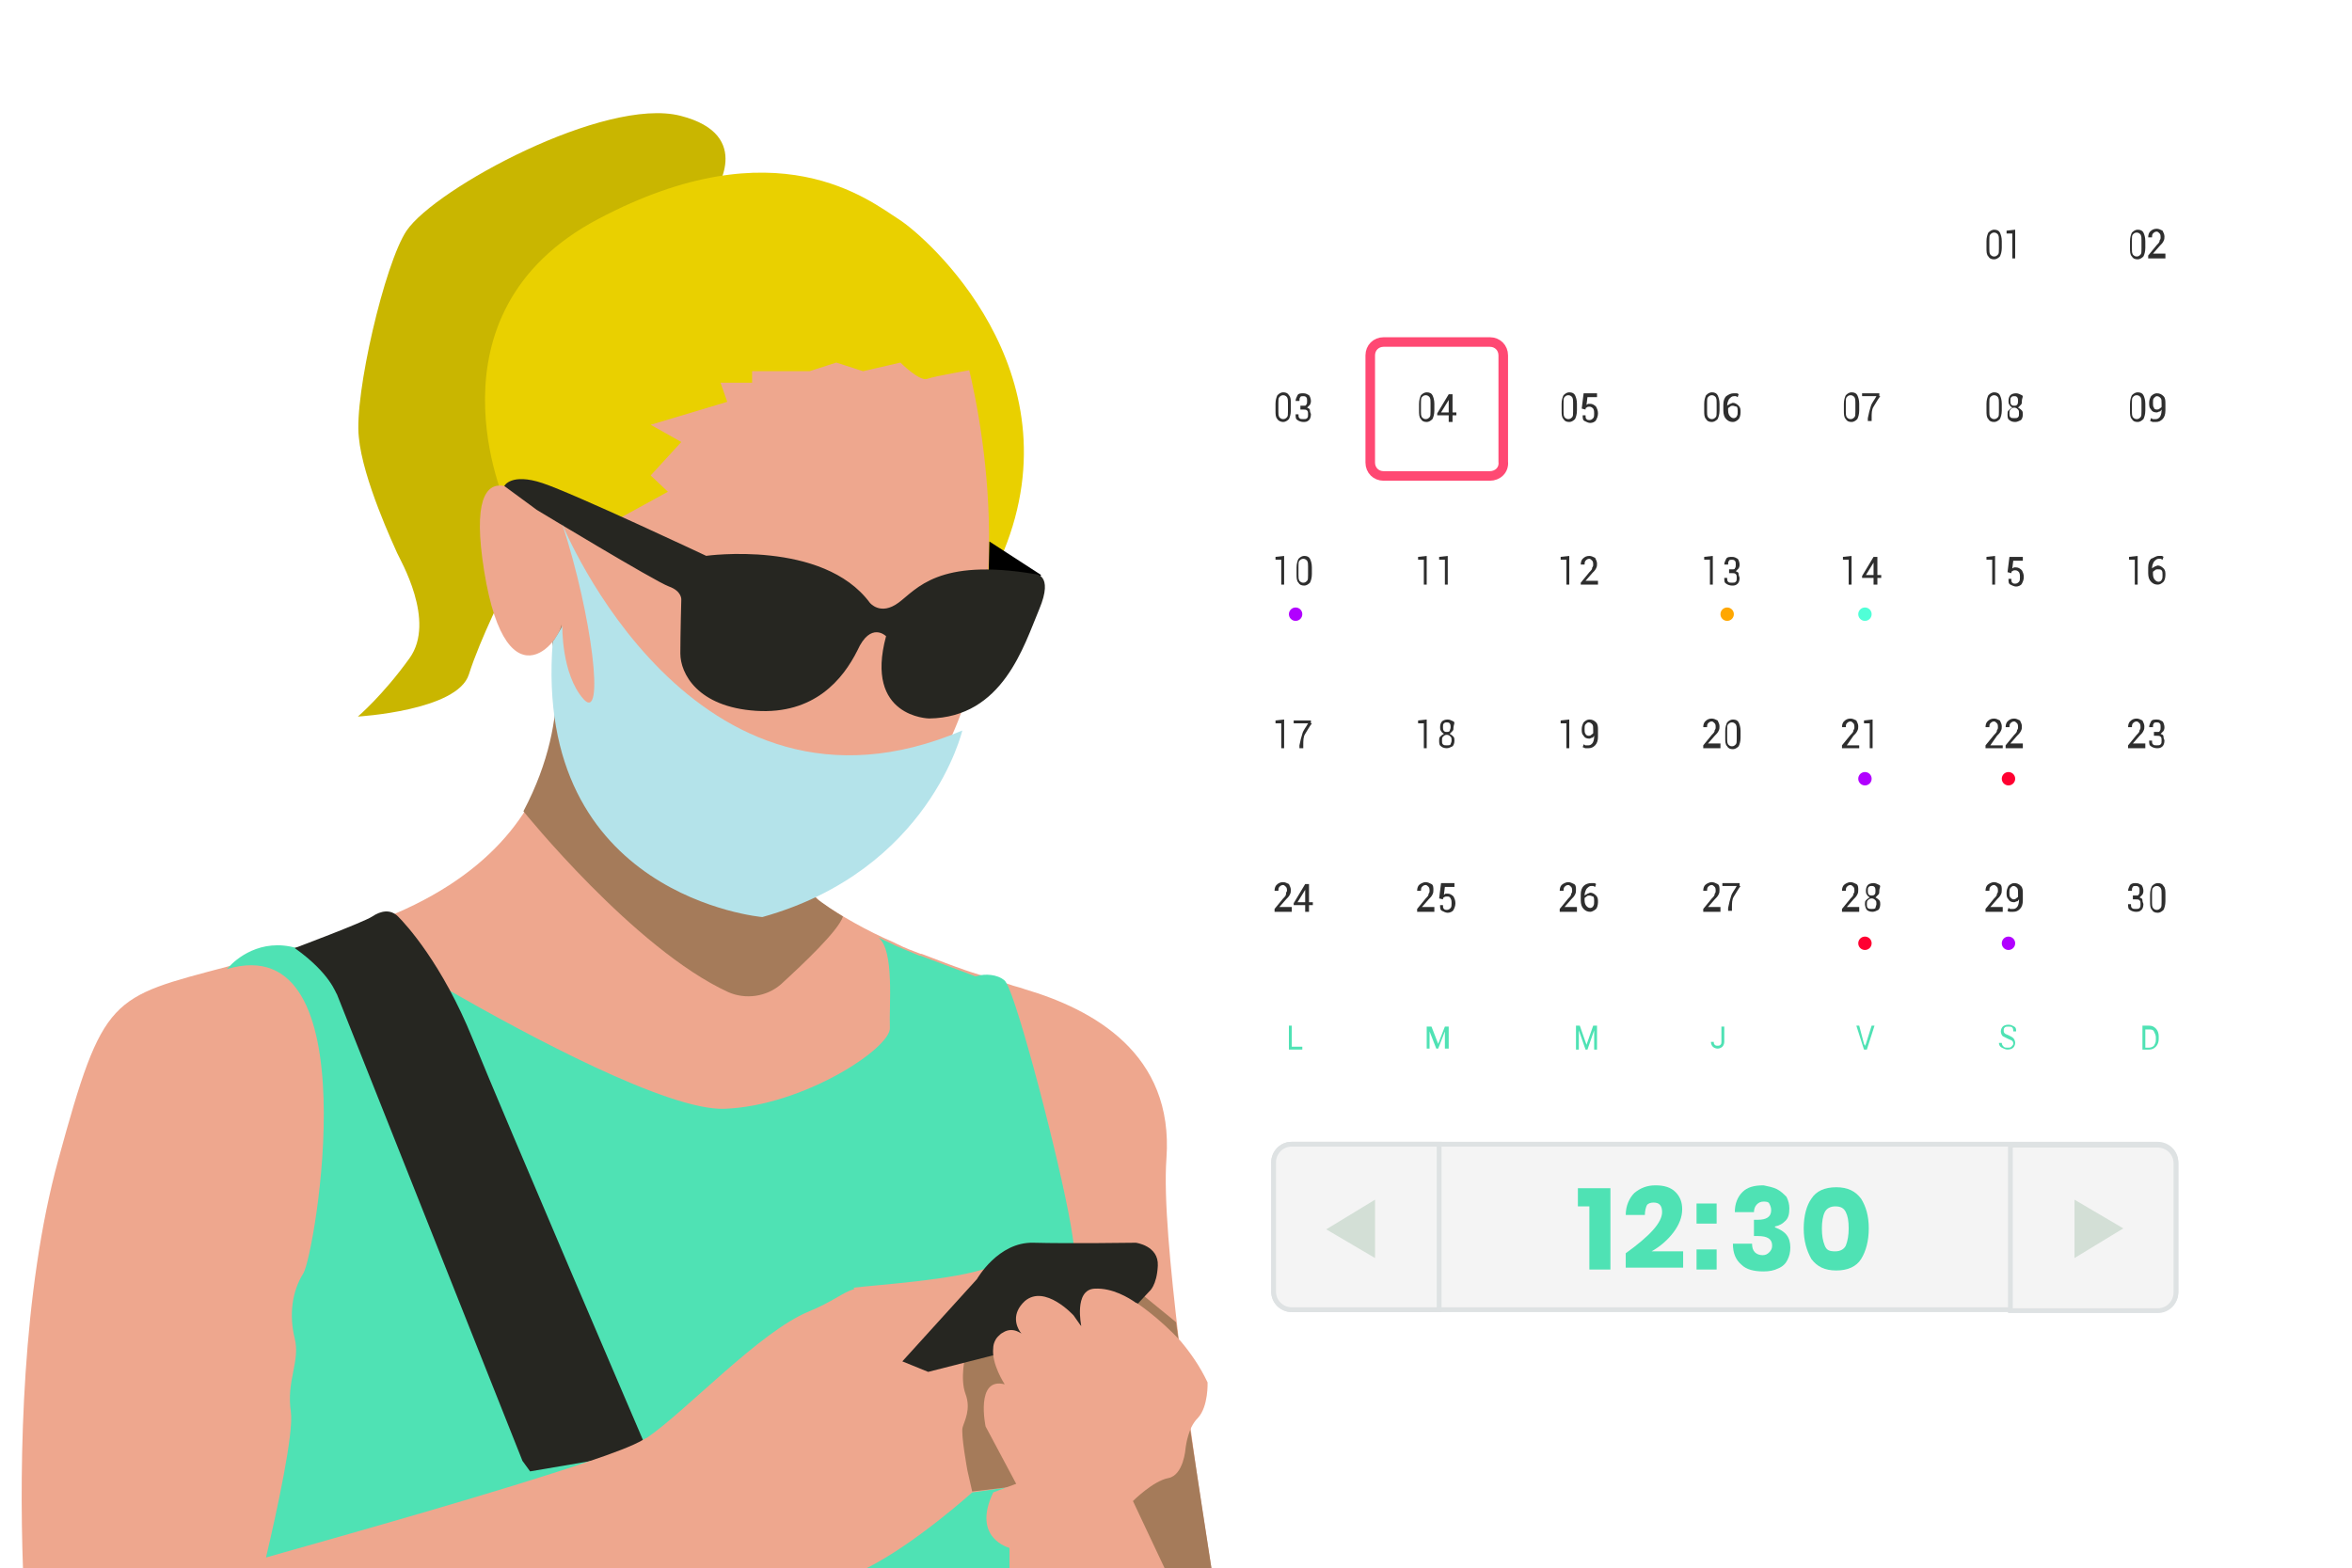<svg xmlns="http://www.w3.org/2000/svg" xmlns:xlink="http://www.w3.org/1999/xlink" id="eIOxu6YTDlq1" viewBox="0 0 245.8 163.9"><style><![CDATA[#eIOxu6YTDlq11 {animation: eIOxu6YTDlq11__m 6000ms linear infinite normal forwards}@keyframes eIOxu6YTDlq11__m { 0% {d: path('M74.6,20.2C74.6,20.2,79,14.1,71.1,12.1C63.2,10.1,45.5,19.7,42.5,24.1C40.2,27.5,37,41.3,37.5,45.7C37.9,50.1,41.2,57.1,41.5,57.8C41.8,58.5,45.6,64.9,42.8,68.8C40,72.7,37.4,74.9,37.4,74.9C37.4,74.9,47.8,74.3,49,70.5C50.2,66.7,53,61.2,53,61.2L64.1,37.9L74.6,20.2Z')} 16.667% {d: path('M74.6,20.2C74.6,20.2,79,14.1,71.1,12.1C63.2,10.1,45.5,19.7,42.5,24.1C40.2,27.5,37,41.3,37.5,45.7C37.9,50.1,40.9,58.809,41.2,59.509C41.5,60.209,44.228,67.172,44.228,69.651C44.228,72.13,50.6,78.309,50.6,78.309C50.6,78.309,49.4,72.6,50.6,68.8C51.8,65,53,61.2,53,61.2L64.1,37.9L74.6,20.2Z')} 26.667% {d: path('M74.6,20.2C74.6,20.2,79,14.1,71.1,12.1C63.2,10.1,45.5,19.7,42.5,24.1C40.2,27.5,37,41.3,37.5,45.7C37.9,50.1,41.2,57.1,41.5,57.8C41.8,58.5,45.6,64.9,42.8,68.8C40,72.7,37.4,74.9,37.4,74.9C37.4,74.9,47.8,74.3,49,70.5C50.2,66.7,53,61.2,53,61.2L64.1,37.9L74.6,20.2Z')} 42% {d: path('M74.6,20.2C74.6,20.2,79,14.1,71.1,12.1C63.2,10.1,45.5,19.7,42.5,24.1C40.2,27.5,37,41.3,37.5,45.7C37.9,50.1,40.9,58.809,41.2,59.509C41.5,60.209,44.228,67.172,44.228,69.651C44.228,72.13,50.6,78.309,50.6,78.309C50.6,78.309,49.4,72.6,50.6,68.8C51.8,65,53,61.2,53,61.2L64.1,37.9L74.6,20.2Z')} 48.667% {d: path('M74.6,20.2C74.6,20.2,79,14.1,71.1,12.1C63.2,10.1,45.5,19.7,42.5,24.1C40.2,27.5,37,41.3,37.5,45.7C37.9,50.1,41.2,57.1,41.5,57.8C41.8,58.5,45.6,64.9,42.8,68.8C40,72.7,37.4,74.9,37.4,74.9C37.4,74.9,47.8,74.3,49,70.5C50.2,66.7,53,61.2,53,61.2L64.1,37.9L74.6,20.2Z')} 50% {d: path('M74.6,20.2C74.6,20.2,79,14.1,71.1,12.1C63.2,10.1,45.5,19.7,42.5,24.1C40.2,27.5,37,41.3,37.5,45.7C37.9,50.1,41.2,57.1,41.5,57.8C41.8,58.5,45.6,64.9,42.8,68.8C40,72.7,37.4,74.9,37.4,74.9C37.4,74.9,47.8,74.3,49,70.5C50.2,66.7,53,61.2,53,61.2L64.1,37.9L74.6,20.2Z')} 71.667% {d: path('M74.6,20.2C74.6,20.2,79,14.1,71.1,12.1C63.2,10.1,45.5,19.7,42.5,24.1C40.2,27.5,37,41.3,37.5,45.7C37.9,50.1,40.9,58.809,41.2,59.509C41.5,60.209,44.228,67.172,44.228,69.651C44.228,72.13,50.6,78.309,50.6,78.309C50.6,78.309,49.4,72.6,50.6,68.8C51.8,65,53,61.2,53,61.2L64.1,37.9L74.6,20.2Z')} 81.667% {d: path('M74.6,20.2C74.6,20.2,79,14.1,71.1,12.1C63.2,10.1,45.5,19.7,42.5,24.1C40.2,27.5,37,41.3,37.5,45.7C37.9,50.1,41.2,57.1,41.5,57.8C41.8,58.5,45.6,64.9,42.8,68.8C40,72.7,37.4,74.9,37.4,74.9C37.4,74.9,47.8,74.3,49,70.5C50.2,66.7,53,61.2,53,61.2L64.1,37.9L74.6,20.2Z')} 93.667% {d: path('M74.6,20.2C74.6,20.2,79,14.1,71.1,12.1C63.2,10.1,45.5,19.7,42.5,24.1C40.2,27.5,37,41.3,37.5,45.7C37.9,50.1,40.9,58.809,41.2,59.509C41.5,60.209,44.228,67.172,44.228,69.651C44.228,72.13,50.6,78.309,50.6,78.309C50.6,78.309,49.4,72.6,50.6,68.8C51.8,65,53,61.2,53,61.2L64.1,37.9L74.6,20.2Z')} 100% {d: path('M74.6,20.2C74.6,20.2,79,14.1,71.1,12.1C63.2,10.1,45.5,19.7,42.5,24.1C40.2,27.5,37,41.3,37.5,45.7C37.9,50.1,41.185,57.185,41.485,57.885C41.785,58.585,45.531,65.014,42.871,68.843C40.211,72.672,38.06,75.07,38.06,75.07C38.06,75.07,47.88,74.215,49.08,70.415C50.28,66.615,53,61.2,53,61.2L64.1,37.9L74.6,20.2Z')}} #eIOxu6YTDlq22_to {animation: eIOxu6YTDlq22_to__to 6000ms linear infinite normal forwards}@keyframes eIOxu6YTDlq22_to__to { 0% {transform: translate(98.95px,135.73px)} 6.667% {transform: translate(97.924px,134.856px)} 11.667% {transform: translate(98.95px,135.73px)} 16.667% {transform: translate(97.924px,134.856px)} 23.333% {transform: translate(98.95px,135.73px)} 30% {transform: translate(97.924px,134.856px)} 35% {transform: translate(98.95px,135.73px)} 40% {transform: translate(97.924px,134.856px)} 55.333% {transform: translate(98.95px,135.73px)} 62% {transform: translate(97.924px,134.856px)} 67% {transform: translate(98.95px,135.73px)} 72% {transform: translate(97.924px,134.856px)} 78.667% {transform: translate(98.95px,135.73px)} 85.333% {transform: translate(97.924px,134.856px)} 90.333% {transform: translate(98.95px,135.73px)} 95.333% {transform: translate(97.924px,134.856px)} 100% {transform: translate(98.95px,135.73px)}} #eIOxu6YTDlq22_tr {animation: eIOxu6YTDlq22_tr__tr 6000ms linear infinite normal forwards}@keyframes eIOxu6YTDlq22_tr__tr { 0% {transform: rotate(0deg)} 6.667% {transform: rotate(-8.262deg)} 11.667% {transform: rotate(0deg)} 16.667% {transform: rotate(-8.262deg)} 23.333% {transform: rotate(0deg)} 30% {transform: rotate(-8.262deg)} 35% {transform: rotate(0deg)} 40% {transform: rotate(-8.262deg)} 55.333% {transform: rotate(0deg)} 62% {transform: rotate(-8.262deg)} 67% {transform: rotate(0deg)} 72% {transform: rotate(-8.262deg)} 78.667% {transform: rotate(0deg)} 85.333% {transform: rotate(-8.262deg)} 90.333% {transform: rotate(0deg)} 95.333% {transform: rotate(-8.262deg)} 100% {transform: rotate(0deg)}} #eIOxu6YTDlq150 {animation: eIOxu6YTDlq150_f_p 6000ms linear infinite normal forwards}@keyframes eIOxu6YTDlq150_f_p { 0% {fill: rgb(244,244,244)} 58.333% {fill: rgb(244,244,244)} 61.667% {fill: rgb(79,226,180)} 65% {fill: rgb(244,244,244)} 100% {fill: rgb(244,244,244)}} #eIOxu6YTDlq151 {animation: eIOxu6YTDlq151_f_p 6000ms linear infinite normal forwards}@keyframes eIOxu6YTDlq151_f_p { 0% {fill: rgb(244,244,244)} 80% {fill: rgb(244,244,244)} 83.333% {fill: rgb(79,226,180)} 86.667% {fill: rgb(244,244,244)} 100% {fill: rgb(244,244,244)}} #eIOxu6YTDlq155 {animation: eIOxu6YTDlq155_c_o 6000ms linear infinite normal forwards}@keyframes eIOxu6YTDlq155_c_o { 0% {opacity: 1} 61.667% {opacity: 1} 65% {opacity: 0} 68.333% {opacity: 0} 83.333% {opacity: 0} 86.667% {opacity: 1} 100% {opacity: 1}} #eIOxu6YTDlq157 {animation: eIOxu6YTDlq157_c_o 6000ms linear infinite normal forwards}@keyframes eIOxu6YTDlq157_c_o { 0% {opacity: 0} 61.667% {opacity: 0} 65% {opacity: 1} 68.333% {opacity: 1} 83.333% {opacity: 1} 86.667% {opacity: 0} 100% {opacity: 0}} #eIOxu6YTDlq161_to {animation: eIOxu6YTDlq161_to__to 6000ms linear infinite normal forwards}@keyframes eIOxu6YTDlq161_to__to { 0% {transform: translate(150.155px,42.6px)} 8.333% {transform: translate(165.2px,42.659px);animation-timing-function: cubic-bezier(0,0,0.58,1)} 16.667% {transform: translate(194.6px,59.609px);animation-timing-function: cubic-bezier(0,0,0.58,1)} 21.667% {transform: translate(135.4px,76.759px)} 33.333% {transform: translate(165.3px,76.759px)} 91.667% {transform: translate(165.3px,76.759px)} 100% {transform: translate(150.15px,42.6px)}} #eIOxu6YTDlq162_ts {animation: eIOxu6YTDlq162_ts__ts 6000ms linear infinite normal forwards}@keyframes eIOxu6YTDlq162_ts__ts { 0% {transform: translate(179.9px,93.859px) scale(1,1)} 41.667% {transform: translate(179.9px,93.859px) scale(1,1)} 46.667% {transform: translate(179.9px,93.859px) scale(1.432,1.432)} 50% {transform: translate(179.9px,93.859px) scale(1,1)} 100% {transform: translate(179.9px,93.859px) scale(1,1)}}]]></style><g id="eIOxu6YTDlq2"><path id="eIOxu6YTDlq3" d="M126.6,163.9L2.4,163.9C2,152.6,2.3,135,6.1,121.2C10.8,104,11.5,104.3,23.9,101C25.9,100.5,28.2,99.8,31,99C31,99,31,99,31.1,99C31.1,99,31.1,99,31.1,99C31.1,99,31.1,99,31.2,99C33.2,98.4,35.5,97.7,38,96.8C39.2,96.4,40.3,96,41.3,95.5C63.7,85.9,57.6,66.6,57.6,66.6L58.5,60.5C58.6,60.6,85.5,94,85.6,94.2C88,95.8,90.6,97.3,93.4,98.5L93.8,98.7C94.6,99.1,95.4,99.4,96.2,99.7L96.3,99.7C98.4,100.5,100.4,101.3,102.4,101.9C103.5,102.2,104.5,102.6,105.5,102.9C106,103.1,106.6,103.2,107.1,103.4C114.2,105.5,122.7,110.1,121.9,121.1C121.6,125.2,122.3,132.5,123.2,140.1C123.6,143.1,124,146.2,124.4,149.1C124.4,149.1,124.4,149.1,124.4,149.1C125.2,155.2,126.1,160.7,126.6,163.9Z" fill="rgb(238,167,142)" stroke="none" stroke-width="1"></path></g><g id="eIOxu6YTDlq4"><path id="eIOxu6YTDlq5" d="M27.5,163.9C27.6,163.6,27.7,163.2,27.8,162.8C29,157.7,30.7,149.8,30.4,147.6C29.9,144.3,31.4,142.3,30.8,139.9C30.2,137.5,30.5,135,31.7,133.1C32.9,131.2,38.8,96.8,23.7,101.3C23.7,101.3,23.8,101.2,23.9,101.1C24.6,100.3,27.2,98,31,99.1C31,99.1,31,99.1,31,99.1C31,99.1,31,99.1,31.1,99.1C35.7,100.4,41.2,100.1,41.2,100.1C41.2,100.1,43.5,101.5,46.9,103.5L46.9,103.5C55.1,108.2,69.8,116.1,75.7,115.9C84,115.6,93.2,109.5,93,107.4C92.9,105.2,93.5,99.3,91.8,98L93.3,98.7L93.7,98.9L96.1,99.9L96.2,99.9L101.8,102C101.8,102,101.9,102.1,102.2,102C102.9,101.8,104.2,101.8,105,102.5C105.1,102.6,105.2,102.8,105.4,103.2C107,106.9,111.3,123.6,112.1,129.3C112.2,130,112.3,130.5,112.2,130.8C112.2,131.5,112.3,134.4,112.5,138.5C112.5,138.6,112.5,138.6,112.5,138.7C112.8,145.6,113.4,155.8,113.9,164.1L27.5,164.1Z" fill="rgb(79,226,180)" stroke="none" stroke-width="1"></path></g><g id="eIOxu6YTDlq6"><path id="eIOxu6YTDlq7" d="M30.8,99.1C30.8,99.1,38,96.4,38.9,95.8C39.8,95.2,40.8,95,41.6,95.8C42.4,96.6,46.2,100.7,49.4,108.6C52.6,116.5,67.7,151.7,67.7,151.7L55.4,153.8L54.6,152.7L35.2,103.9C35.1,103.9,34.6,101.8,30.8,99.1Z" fill="rgb(38,38,33)" stroke="none" stroke-width="1"></path><line id="eIOxu6YTDlq8" x1="27.8" y1="168.1" x2="27.8" y2="168.1" fill="rgb(0,0,0)" stroke="none" stroke-width="1"></line><path id="eIOxu6YTDlq9" d="M-4.3,163.9L2.5,163.9" fill="rgb(0,0,0)" stroke="none" stroke-width="1"></path></g><g id="eIOxu6YTDlq10"><path id="eIOxu6YTDlq11" d="M74.6,20.2C74.6,20.2,79,14.1,71.1,12.1C63.2,10.1,45.5,19.7,42.5,24.1C40.2,27.5,37,41.3,37.5,45.7C37.9,50.1,41.2,57.1,41.5,57.8C41.8,58.5,45.6,64.9,42.8,68.8C40,72.7,37.4,74.9,37.4,74.9C37.4,74.9,47.8,74.3,49,70.5C50.2,66.7,53,61.2,53,61.2L64.1,37.9L74.6,20.2Z" fill="rgb(201,182,0)" stroke="none" stroke-width="1"></path></g><g id="eIOxu6YTDlq12"><path id="eIOxu6YTDlq13" d="M100.9,137L103.7,135.1C103.7,135.1,102.7,136.4,100.9,137Z" fill="rgb(255,182,200)" stroke="none" stroke-width="1"></path><path id="eIOxu6YTDlq14" d="M108.1,155.1L105.1,155.5L105.1,155.5L101.6,156C101.6,156,95.6,161.4,90.6,163.9L23.8,163.9C24.9,163.6,26.2,163.2,27.8,162.8C37,160.2,52.6,155.8,61.4,152.8C61.4,152.8,61.4,152.8,61.4,152.8C64.1,151.9,66.2,151.1,67.2,150.5C67.4,150.4,67.5,150.3,67.6,150.3C71.8,147.4,79.4,139.2,84.5,137.1C89.6,135,88.7,133.2,94.6,136.3C95.9,137,97,137.3,98,137.4C99.1,137.5,100.1,137.4,100.9,137.1L96.8,139.9L104.5,139.4L106.1,139.3C106.1,139.3,106.1,139.3,106.1,139.3L106.4,139.3L106.6,139.3L106.6,139.7C106.6,139.7,106.6,139.7,106.6,139.7L106.6,139.7L106.7,140.3L108.1,155.1Z" fill="rgb(238,167,142)" stroke="none" stroke-width="1"></path></g><g id="eIOxu6YTDlq15"><path id="eIOxu6YTDlq16" d="M100.9,141.6C100.9,141.6,100.3,144.1,100.9,145.7C101.5,147.3,100.8,148.5,100.6,149.2C100.4,149.9,101.1,153.7,101.1,153.7L101.6,155.9L110.1,154.9L112.3,141.4L110.4,139L100.9,141.6" fill="rgb(165,123,90)" stroke="none" stroke-width="1"></path><polygon id="eIOxu6YTDlq17" points="124.1,147.6 126.6,163.9 114.1,163.9 110.9,153.1 122.3,145" fill="rgb(165,123,90)" stroke="none" stroke-width="1"></polygon><polygon id="eIOxu6YTDlq18" points="116.4,135.8 115.1,140.1 123.4,141.7 122.9,138.2 118,134.2" fill="rgb(165,123,90)" stroke="none" stroke-width="1"></polygon></g><g id="eIOxu6YTDlq19"><path id="eIOxu6YTDlq20" d="M54.7,84.8C54.7,84.8,66.3,99.2,76.1,103.7C77.9,104.5,80.1,104.2,81.6,102.9C84,100.7,87.6,97.3,88.1,95.8C88.1,95.8,83.7,93.2,83.4,91.7C83,90.1,62.6,74.9,62.6,74.9L59.5,64.1L57.6,66.6C57.5,66.6,60.2,74.4,54.7,84.8Z" fill="rgb(165,123,90)" stroke="none" stroke-width="1"></path></g><g id="eIOxu6YTDlq21"><g id="eIOxu6YTDlq22_to" transform="translate(98.95,135.73)"><g id="eIOxu6YTDlq22_tr" transform="rotate(0)"><path id="eIOxu6YTDlq22" d="M89.2,134.6C91.6,134.3,99.8,133.8,103.3,132.5C106.8,131.2,108.7,133.2,108.7,133.2L102.5,137.9L92.4,139.4L89.2,134.6Z" transform="translate(-98.95,-135.73)" fill="rgb(238,167,142)" stroke="none" stroke-width="1"></path></g></g><g id="eIOxu6YTDlq23" transform="matrix(1 0 0 1 -5 -76.091)"><g id="eIOxu6YTDlq24"><path id="eIOxu6YTDlq25" d="M229.2,119C229.2,119.4,229.1,119.7,229,119.9C228.8,120.1,228.6,120.2,228.4,120.2C228.1,120.2,227.9,120.1,227.8,119.9C227.6,119.7,227.6,119.4,227.6,119L227.6,118.3C227.6,117.9,227.7,117.6,227.8,117.4C228,117.2,228.2,117.1,228.4,117.1C228.7,117.1,228.9,117.2,229,117.4C229.1,117.6,229.2,117.9,229.2,118.3L229.2,119ZM228.8,118.2C228.8,117.9,228.8,117.8,228.7,117.6C228.6,117.5,228.5,117.4,228.3,117.4C228.1,117.4,228,117.5,227.9,117.6C227.8,117.7,227.8,117.9,227.8,118.2L227.8,119.1C227.8,119.4,227.8,119.5,227.9,119.7C228,119.8,228.1,119.9,228.3,119.9C228.5,119.9,228.6,119.8,228.7,119.7C228.8,119.6,228.8,119.4,228.8,119.1L228.8,118.2Z" fill="rgb(46,46,46)" stroke="none" stroke-width="1"></path><path id="eIOxu6YTDlq26" d="M230.3,119.9C230.5,119.9,230.6,119.8,230.7,119.7C230.8,119.6,230.9,119.3,230.9,119L230.9,118.9C230.8,119,230.8,119.1,230.7,119.1C230.6,119.1,230.5,119.2,230.4,119.2C230.1,119.2,229.9,119.1,229.8,118.9C229.6,118.7,229.6,118.5,229.6,118.2C229.6,117.9,229.7,117.7,229.8,117.5C230,117.3,230.2,117.2,230.4,117.2C230.7,117.2,230.9,117.3,231.1,117.5C231.3,117.7,231.3,118,231.3,118.3L231.3,119C231.3,119.4,231.2,119.7,231,119.9C230.8,120.1,230.6,120.2,230.3,120.2C230.2,120.2,230.1,120.2,230,120.2C229.9,120.2,229.8,120.1,229.7,120.1L229.8,119.8C229.9,119.8,229.9,119.9,230,119.9C230.1,119.9,230.2,119.9,230.3,119.9ZM230.4,118.9C230.5,118.9,230.6,118.9,230.7,118.8C230.8,118.7,230.9,118.7,230.9,118.6L230.9,118.3C230.9,118,230.9,117.8,230.8,117.7C230.7,117.6,230.6,117.5,230.4,117.5C230.3,117.5,230.2,117.6,230.1,117.7C230,117.8,230,118,230,118.2C230,118.4,230,118.6,230.1,118.7C230.1,118.8,230.2,118.9,230.4,118.9Z" fill="rgb(46,46,46)" stroke="none" stroke-width="1"></path></g><g id="eIOxu6YTDlq27"><path id="eIOxu6YTDlq28" d="M228.5,137.2L228.1,137.2L228.1,134.6L227.5,134.6L227.5,134.3L228.4,134.2L228.4,137.2Z" fill="rgb(46,46,46)" stroke="none" stroke-width="1"></path><path id="eIOxu6YTDlq29" d="M230.6,134.2C230.7,134.2,230.8,134.2,230.9,134.2C231,134.2,231.1,134.3,231.1,134.3L231,134.6C230.9,134.6,230.9,134.5,230.8,134.5C230.7,134.5,230.7,134.5,230.6,134.5C230.4,134.5,230.3,134.6,230.1,134.8C230,135,229.9,135.2,229.9,135.5L229.9,135.5C230,135.4,230.1,135.4,230.2,135.3C230.3,135.3,230.4,135.2,230.5,135.2C230.7,135.2,230.9,135.3,231.1,135.5C231.3,135.7,231.3,135.9,231.3,136.2C231.3,136.5,231.2,136.8,231.1,136.9C230.9,137.1,230.7,137.2,230.5,137.2C230.2,137.2,230,137.1,229.8,136.9C229.6,136.7,229.5,136.4,229.5,136L229.5,135.4C229.5,135,229.6,134.7,229.8,134.5C230.1,134.4,230.3,134.2,230.6,134.2ZM230.5,135.6C230.4,135.6,230.3,135.6,230.2,135.7C230.1,135.8,230,135.8,230,135.9L230,136.1C230,136.4,230.1,136.6,230.2,136.7C230.3,136.8,230.4,136.9,230.6,136.9C230.7,136.9,230.9,136.8,230.9,136.7C231,136.6,231,136.4,231,136.2C231,136,231,135.8,230.9,135.7C230.8,135.6,230.7,135.6,230.5,135.6Z" fill="rgb(46,46,46)" stroke="none" stroke-width="1"></path></g><g id="eIOxu6YTDlq30"><path id="eIOxu6YTDlq31" d="M229.2,154.3L227.4,154.3L227.4,154L228.3,152.9C228.5,152.7,228.6,152.6,228.6,152.4C228.7,152.3,228.7,152.2,228.7,152.1C228.7,152,228.7,151.8,228.6,151.7C228.5,151.6,228.4,151.5,228.3,151.5C228.1,151.5,228,151.6,227.9,151.7C227.8,151.8,227.8,152,227.8,152.1L227.4,152.1L227.4,152.1C227.4,151.8,227.5,151.6,227.6,151.5C227.8,151.3,228,151.2,228.3,151.2C228.5,151.2,228.7,151.3,228.9,151.4C229,151.6,229.1,151.8,229.1,152C229.1,152.2,229.1,152.3,229,152.5C228.9,152.7,228.8,152.8,228.6,153L227.9,153.8L227.9,153.8L229.2,153.8L229.2,154.3Z" fill="rgb(46,46,46)" stroke="none" stroke-width="1"></path><path id="eIOxu6YTDlq32" d="M230.1,152.6L230.4,152.6C230.6,152.6,230.7,152.6,230.7,152.5C230.8,152.4,230.8,152.3,230.8,152.1C230.8,151.9,230.8,151.8,230.7,151.7C230.6,151.6,230.5,151.6,230.4,151.6C230.3,151.6,230.1,151.6,230.1,151.7C230,151.8,230,151.9,230,152.1L229.6,152.1L229.6,152.1C229.6,151.9,229.7,151.7,229.8,151.5C229.9,151.3,230.2,151.3,230.4,151.3C230.7,151.3,230.8,151.4,231,151.5C231.1,151.6,231.2,151.9,231.2,152.1C231.2,152.2,231.2,152.3,231.1,152.5C231,152.6,230.9,152.7,230.8,152.8C231,152.9,231.1,152.9,231.1,153.1C231.1,153.3,231.2,153.4,231.2,153.5C231.2,153.8,231.1,154,231,154.1C230.8,154.3,230.6,154.3,230.4,154.3C230.2,154.3,229.9,154.2,229.8,154.1C229.6,154,229.6,153.8,229.6,153.5L229.6,153.5L229.9,153.5C229.9,153.7,229.9,153.8,230,153.9C230.1,154,230.2,154,230.4,154C230.6,154,230.7,154,230.8,153.9C230.9,153.8,230.9,153.7,230.9,153.5C230.9,153.3,230.9,153.2,230.8,153.1C230.7,153,230.6,153,230.4,153L230.1,153L230.1,152.6Z" fill="rgb(46,46,46)" stroke="none" stroke-width="1"></path></g><g id="eIOxu6YTDlq33"><path id="eIOxu6YTDlq34" d="M227.9,169.7L228.2,169.7C228.4,169.7,228.5,169.7,228.5,169.6C228.6,169.5,228.6,169.4,228.6,169.2C228.6,169,228.6,168.9,228.5,168.8C228.4,168.7,228.3,168.7,228.2,168.7C228.1,168.7,227.9,168.7,227.9,168.8C227.8,168.9,227.8,169,227.8,169.2L227.4,169.2L227.4,169.2C227.4,169,227.5,168.8,227.6,168.6C227.8,168.4,228,168.4,228.2,168.4C228.5,168.4,228.6,168.5,228.8,168.6C228.9,168.7,229,169,229,169.2C229,169.3,229,169.4,228.9,169.6C228.8,169.7,228.7,169.8,228.6,169.9C228.8,170,228.9,170,228.9,170.2C228.9,170.4,229,170.5,229,170.6C229,170.9,228.9,171.1,228.8,171.2C228.6,171.4,228.4,171.4,228.2,171.4C228,171.4,227.7,171.3,227.6,171.2C227.4,171.1,227.4,170.9,227.4,170.6L227.4,170.6L227.7,170.6C227.7,170.8,227.7,170.9,227.8,171C227.9,171.1,228,171.1,228.2,171.1C228.4,171.1,228.5,171.1,228.6,171C228.7,170.9,228.7,170.8,228.7,170.6C228.7,170.4,228.7,170.3,228.6,170.2C228.5,170.1,228.4,170.1,228.2,170.1L227.9,170.1L227.9,169.7Z" fill="rgb(46,46,46)" stroke="none" stroke-width="1"></path><path id="eIOxu6YTDlq35" d="M231.3,170.3C231.3,170.7,231.2,171,231.1,171.2C230.9,171.4,230.7,171.5,230.5,171.5C230.2,171.5,230,171.4,229.9,171.2C229.7,171,229.7,170.7,229.7,170.3L229.7,169.6C229.7,169.2,229.8,168.9,229.9,168.7C230.1,168.5,230.3,168.4,230.5,168.4C230.8,168.4,231,168.5,231.1,168.7C231.3,168.9,231.3,169.2,231.3,169.6L231.3,170.3ZM230.9,169.5C230.9,169.2,230.9,169.1,230.8,168.9C230.7,168.8,230.6,168.7,230.4,168.7C230.2,168.7,230.1,168.8,230,168.9C229.9,169,229.9,169.2,229.9,169.5L229.9,170.4C229.9,170.7,229.9,170.8,230,171C230.1,171.1,230.2,171.2,230.4,171.2C230.6,171.2,230.7,171.1,230.8,171C230.9,170.9,230.9,170.7,230.9,170.4L230.9,169.5Z" fill="rgb(46,46,46)" stroke="none" stroke-width="1"></path></g><g id="eIOxu6YTDlq36"><path id="eIOxu6YTDlq37" d="M228.9,185.8L228.9,183.3L229.6,183.3C229.9,183.3,230.1,183.4,230.3,183.6C230.5,183.8,230.6,184.1,230.6,184.4L230.6,184.7C230.6,185,230.5,185.3,230.3,185.5C230.1,185.7,229.9,185.8,229.6,185.8L228.9,185.8ZM229.2,183.6L229.2,185.6L229.6,185.6C229.8,185.6,230,185.5,230.1,185.4C230.2,185.2,230.3,185.1,230.3,184.8L230.3,184.5C230.3,184.3,230.2,184.1,230.1,183.9C230,183.7,229.8,183.7,229.6,183.7L229.2,183.7Z" fill="rgb(79,226,180)" stroke="none" stroke-width="1"></path></g><g id="eIOxu6YTDlq38"><path id="eIOxu6YTDlq39" d="M229.2,102C229.2,102.4,229.1,102.7,229,102.9C228.8,103.1,228.6,103.2,228.4,103.2C228.1,103.2,227.9,103.1,227.8,102.9C227.6,102.7,227.6,102.4,227.6,102L227.6,101.3C227.6,100.9,227.7,100.6,227.8,100.4C228,100.2,228.2,100.1,228.4,100.1C228.7,100.1,228.9,100.2,229,100.4C229.1,100.6,229.2,100.9,229.2,101.3L229.2,102ZM228.8,101.2C228.8,100.9,228.8,100.8,228.7,100.6C228.6,100.5,228.5,100.4,228.3,100.4C228.1,100.4,228,100.5,227.9,100.6C227.8,100.7,227.8,100.9,227.8,101.2L227.8,102.1C227.8,102.4,227.8,102.5,227.9,102.7C228,102.8,228.1,102.9,228.3,102.9C228.5,102.9,228.6,102.8,228.7,102.7C228.8,102.6,228.8,102.4,228.8,102.1L228.8,101.2Z" fill="rgb(46,46,46)" stroke="none" stroke-width="1"></path><path id="eIOxu6YTDlq40" d="M231.3,103.1L229.5,103.1L229.5,102.8L230.4,101.7C230.6,101.5,230.7,101.4,230.7,101.2C230.8,101.1,230.8,101,230.8,100.9C230.8,100.8,230.8,100.6,230.7,100.5C230.6,100.4,230.5,100.3,230.4,100.3C230.2,100.3,230.1,100.4,230,100.5C229.9,100.6,229.9,100.8,229.9,100.9L229.5,100.9L229.5,100.9C229.5,100.6,229.6,100.4,229.7,100.3C229.9,100.1,230.1,100,230.4,100C230.6,100,230.8,100.1,231,100.2C231.1,100.4,231.2,100.6,231.2,100.8C231.2,101,231.2,101.1,231.1,101.3C231,101.5,230.9,101.6,230.7,101.8L230,102.6L230,102.6L231.3,102.6L231.3,103.1Z" fill="rgb(46,46,46)" stroke="none" stroke-width="1"></path></g><g id="eIOxu6YTDlq41"><path id="eIOxu6YTDlq42" d="M214.2,119C214.2,119.4,214.1,119.7,214,119.9C213.8,120.1,213.6,120.2,213.4,120.2C213.1,120.2,212.9,120.1,212.8,119.9C212.6,119.7,212.6,119.4,212.6,119L212.6,118.3C212.6,117.9,212.7,117.6,212.8,117.4C213,117.2,213.2,117.1,213.4,117.1C213.7,117.1,213.9,117.2,214,117.4C214.1,117.6,214.2,117.9,214.2,118.3L214.2,119ZM213.9,118.2C213.9,117.9,213.9,117.8,213.8,117.6C213.7,117.5,213.6,117.4,213.4,117.4C213.2,117.4,213.1,117.5,213,117.6C212.9,117.7,212.9,117.9,212.9,118.2L212.9,119.1C212.9,119.4,212.9,119.5,213,119.7C213.1,119.8,213.2,119.9,213.4,119.9C213.6,119.9,213.7,119.8,213.8,119.7C213.9,119.6,213.9,119.4,213.9,119.1L213.9,118.2Z" fill="rgb(46,46,46)" stroke="none" stroke-width="1"></path><path id="eIOxu6YTDlq43" d="M216.3,118C216.3,118.2,216.3,118.3,216.2,118.4C216.1,118.5,216,118.6,215.9,118.7C216.1,118.8,216.2,118.9,216.3,119C216.4,119.1,216.4,119.3,216.4,119.4C216.4,119.7,216.3,119.9,216.2,120C216,120.1,215.8,120.2,215.6,120.2C215.3,120.2,215.1,120.1,215,120C214.8,119.9,214.8,119.6,214.8,119.4C214.8,119.2,214.8,119.1,214.9,119C215,118.9,215.1,118.8,215.3,118.7C215.2,118.6,215.1,118.6,215,118.4C214.9,118.3,214.9,118.1,214.9,118C214.9,117.7,215,117.5,215.1,117.4C215.2,117.3,215.4,117.2,215.7,117.2C215.9,117.2,216.1,117.3,216.3,117.4C216.5,117.5,216.3,117.7,216.3,118ZM216,119.3C216,119.1,216,119,215.9,118.9C215.8,118.8,215.7,118.7,215.5,118.7C215.3,118.7,215.2,118.8,215.1,118.9C215,119,215,119.1,215,119.3C215,119.5,215,119.6,215.1,119.7C215.2,119.8,215.3,119.8,215.5,119.8C215.7,119.8,215.8,119.8,215.9,119.7C216,119.6,216,119.5,216,119.3ZM215.9,118C215.9,117.9,215.9,117.7,215.8,117.6C215.7,117.5,215.6,117.5,215.5,117.5C215.4,117.5,215.3,117.5,215.2,117.6C215.1,117.7,215.1,117.8,215.1,118C215.1,118.1,215.1,118.3,215.2,118.4C215.3,118.5,215.4,118.5,215.5,118.5C215.6,118.5,215.7,118.5,215.8,118.4C215.9,118.3,215.9,118.1,215.9,118Z" fill="rgb(46,46,46)" stroke="none" stroke-width="1"></path></g><g id="eIOxu6YTDlq44"><path id="eIOxu6YTDlq45" d="M213.6,137.2L213.2,137.2L213.2,134.6L212.6,134.6L212.6,134.3L213.5,134.2L213.5,137.2Z" fill="rgb(46,46,46)" stroke="none" stroke-width="1"></path><path id="eIOxu6YTDlq46" d="M214.8,135.9L215,134.3L216.4,134.3L216.4,134.7L215.4,134.7L215.3,135.5C215.4,135.5,215.4,135.4,215.5,135.4C215.6,135.4,215.7,135.4,215.7,135.4C215.9,135.4,216.1,135.5,216.3,135.7C216.4,135.9,216.5,136.1,216.5,136.4C216.5,136.7,216.4,136.9,216.3,137.1C216.2,137.3,215.9,137.4,215.7,137.4C215.5,137.4,215.3,137.3,215.1,137.2C214.9,137.1,214.9,136.9,214.9,136.6L214.9,136.6L215.2,136.6C215.2,136.8,215.2,136.9,215.3,137C215.4,137.1,215.5,137.1,215.6,137.1C215.8,137.1,215.9,137,216,136.9C216.1,136.8,216.1,136.6,216.1,136.4C216.1,136.2,216.1,136.1,216,135.9C215.9,135.8,215.8,135.7,215.6,135.7C215.5,135.7,215.4,135.7,215.3,135.8C215.2,135.8,215.2,135.9,215.2,136L214.8,135.9Z" fill="rgb(46,46,46)" stroke="none" stroke-width="1"></path></g><g id="eIOxu6YTDlq47"><path id="eIOxu6YTDlq48" d="M214.3,154.3L212.5,154.3L212.5,154L213.4,152.9C213.6,152.7,213.7,152.6,213.7,152.4C213.8,152.3,213.8,152.2,213.8,152.1C213.8,152,213.8,151.8,213.7,151.7C213.6,151.6,213.5,151.5,213.4,151.5C213.2,151.5,213.1,151.6,213,151.7C212.9,151.8,212.9,152,212.9,152.1L212.5,152.1L212.5,152.1C212.5,151.8,212.6,151.6,212.7,151.5C212.9,151.3,213.1,151.2,213.4,151.2C213.6,151.2,213.8,151.3,214,151.4C214.1,151.6,214.2,151.8,214.2,152C214.2,152.2,214.2,152.3,214.1,152.5C214,152.7,213.9,152.8,213.7,153L213,154L213,154L214.3,154L214.3,154.3Z" fill="rgb(46,46,46)" stroke="none" stroke-width="1"></path><path id="eIOxu6YTDlq49" d="M216.4,154.3L214.6,154.3L214.6,154L215.5,152.9C215.7,152.7,215.8,152.6,215.8,152.4C215.9,152.3,215.9,152.2,215.9,152.1C215.9,152,215.9,151.8,215.8,151.7C215.7,151.6,215.6,151.5,215.5,151.5C215.3,151.5,215.2,151.6,215.1,151.7C215,151.8,215,152,215,152.1L214.6,152.1L214.6,152.1C214.6,151.8,214.7,151.6,214.8,151.5C215,151.3,215.2,151.2,215.5,151.2C215.7,151.2,215.9,151.3,216.1,151.4C216.2,151.6,216.3,151.8,216.3,152C216.3,152.2,216.3,152.3,216.2,152.5C216.1,152.7,216,152.8,215.8,153L215.1,153.8L215.1,153.8L216.4,153.8L216.4,154.3Z" fill="rgb(46,46,46)" stroke="none" stroke-width="1"></path></g><g id="eIOxu6YTDlq50"><path id="eIOxu6YTDlq51" d="M214.3,171.4L212.5,171.4L212.5,171.1L213.4,170C213.6,169.8,213.7,169.7,213.7,169.5C213.8,169.4,213.8,169.3,213.8,169.2C213.8,169.1,213.8,168.9,213.7,168.8C213.6,168.7,213.5,168.6,213.4,168.6C213.2,168.6,213.1,168.7,213,168.8C212.9,168.9,212.9,169.1,212.9,169.2L212.5,169.2L212.5,169.2C212.5,168.9,212.6,168.7,212.7,168.6C212.8,168.5,213.1,168.3,213.4,168.3C213.6,168.3,213.8,168.4,214,168.5C214.2,168.6,214.2,168.9,214.2,169.1C214.2,169.3,214.2,169.4,214.1,169.6C214,169.8,213.9,169.9,213.7,170.1L213,170.9L213,170.9L214.3,170.9L214.3,171.4Z" fill="rgb(46,46,46)" stroke="none" stroke-width="1"></path><path id="eIOxu6YTDlq52" d="M215.4,171.1C215.6,171.1,215.7,171,215.8,170.9C215.9,170.8,216,170.5,216,170.2L216,170.1C215.9,170.2,215.9,170.3,215.8,170.3C215.7,170.3,215.6,170.4,215.5,170.4C215.2,170.4,215,170.3,214.9,170.1C214.7,169.9,214.7,169.7,214.7,169.4C214.7,169.1,214.8,168.9,214.9,168.7C215.1,168.5,215.3,168.4,215.5,168.4C215.8,168.4,216,168.5,216.2,168.7C216.4,168.9,216.4,169.2,216.4,169.5L216.4,170.2C216.4,170.6,216.3,170.9,216.1,171.1C215.9,171.3,215.7,171.4,215.4,171.4C215.3,171.4,215.2,171.4,215.1,171.4C215,171.4,214.9,171.4,214.8,171.3L214.9,171C215,171,215,171.1,215.1,171.1C215.2,171.1,215.3,171.1,215.4,171.1ZM215.4,170.1C215.5,170.1,215.6,170.1,215.7,170C215.8,169.9,215.9,169.9,215.9,169.8L215.9,169.5C215.9,169.2,215.9,169,215.8,168.9C215.7,168.8,215.6,168.7,215.4,168.7C215.3,168.7,215.2,168.8,215.1,168.9C215,169,215,169.2,215,169.4C215,169.6,215,169.8,215.1,169.9C215.2,170,215.3,170.1,215.4,170.1Z" fill="rgb(46,46,46)" stroke="none" stroke-width="1"></path></g><g id="eIOxu6YTDlq53"><path id="eIOxu6YTDlq54" d="M215.4,185.2C215.4,185.1,215.4,185,215.3,184.9C215.2,184.8,215.1,184.8,214.9,184.7C214.7,184.6,214.5,184.5,214.3,184.4C214.2,184.3,214.1,184.1,214.1,183.9C214.1,183.7,214.2,183.5,214.3,183.4C214.4,183.3,214.6,183.2,214.9,183.2C215.2,183.2,215.3,183.3,215.5,183.4C215.7,183.5,215.7,183.7,215.7,183.9L215.7,183.9L215.4,183.9C215.4,183.8,215.4,183.6,215.3,183.5C215.2,183.4,215.1,183.4,214.9,183.4C214.7,183.4,214.6,183.4,214.5,183.5C214.4,183.6,214.4,183.7,214.4,183.8C214.4,183.9,214.4,184,214.5,184.1C214.6,184.2,214.7,184.2,214.9,184.3C215.1,184.4,215.3,184.5,215.4,184.6C215.5,184.7,215.6,184.9,215.6,185.1C215.6,185.3,215.5,185.5,215.4,185.6C215.3,185.7,215.1,185.8,214.8,185.8C214.6,185.8,214.4,185.7,214.2,185.6C214,185.5,213.9,185.3,213.9,185.1L213.9,185.1L214.2,185.1C214.2,185.3,214.3,185.4,214.4,185.5C214.5,185.6,214.6,185.6,214.8,185.6C215,185.6,215.1,185.6,215.2,185.5C215.3,185.4,215.4,185.3,215.4,185.2Z" fill="rgb(79,226,180)" stroke="none" stroke-width="1"></path></g><g id="eIOxu6YTDlq55"><path id="eIOxu6YTDlq56" d="M214.2,102C214.2,102.4,214.1,102.7,214,102.9C213.8,103.1,213.6,103.2,213.4,103.2C213.1,103.2,212.9,103.1,212.8,102.9C212.6,102.7,212.6,102.4,212.6,102L212.6,101.3C212.6,100.9,212.7,100.6,212.8,100.4C213,100.2,213.2,100.1,213.4,100.1C213.7,100.1,213.9,100.2,214,100.4C214.1,100.6,214.2,100.9,214.2,101.3L214.2,102ZM213.9,101.2C213.9,100.9,213.9,100.8,213.8,100.6C213.7,100.5,213.6,100.4,213.4,100.4C213.2,100.4,213.1,100.5,213,100.6C212.9,100.7,212.9,100.9,212.9,101.2L212.9,102.1C212.9,102.4,212.9,102.5,213,102.7C213.1,102.8,213.2,102.9,213.4,102.9C213.6,102.9,213.7,102.8,213.8,102.7C213.9,102.6,213.9,102.4,213.9,102.1L213.9,101.2Z" fill="rgb(46,46,46)" stroke="none" stroke-width="1"></path><path id="eIOxu6YTDlq57" d="M215.7,103.1L215.3,103.1L215.3,100.5L214.7,100.5L214.7,100.2L215.6,100.1L215.6,103.1Z" fill="rgb(46,46,46)" stroke="none" stroke-width="1"></path></g><g id="eIOxu6YTDlq58"><path id="eIOxu6YTDlq59" d="M199.3,119C199.3,119.4,199.2,119.7,199.1,119.9C198.9,120.1,198.7,120.2,198.5,120.2C198.2,120.2,198,120.1,197.9,119.9C197.7,119.7,197.7,119.4,197.7,119L197.7,118.3C197.7,117.9,197.8,117.6,197.9,117.4C198.1,117.2,198.3,117.1,198.5,117.1C198.8,117.1,199,117.2,199.1,117.4C199.2,117.6,199.3,117.9,199.3,118.3L199.3,119ZM198.9,118.2C198.9,117.9,198.9,117.8,198.8,117.6C198.7,117.5,198.6,117.4,198.4,117.4C198.2,117.4,198.1,117.5,198,117.6C197.9,117.7,197.9,117.9,197.9,118.2L197.9,119.1C197.9,119.4,197.9,119.5,198,119.7C198.1,119.8,198.2,119.9,198.4,119.9C198.6,119.9,198.7,119.8,198.8,119.7C198.9,119.6,198.9,119.4,198.9,119.1L198.9,118.2Z" fill="rgb(46,46,46)" stroke="none" stroke-width="1"></path><path id="eIOxu6YTDlq60" d="M201.5,117.5C201.2,117.9,201,118.3,200.8,118.6C200.6,118.9,200.6,119.3,200.6,119.8L200.6,120.1L200.2,120.1L200.2,119.8C200.3,119.3,200.4,118.9,200.5,118.6C200.6,118.2,200.9,117.9,201.1,117.5L199.6,117.5L199.6,117.2L201.4,117.2L201.4,117.5Z" fill="rgb(46,46,46)" stroke="none" stroke-width="1"></path></g><g id="eIOxu6YTDlq61"><path id="eIOxu6YTDlq62" d="M198.6,137.2L198.2,137.2L198.2,134.6L197.6,134.6L197.6,134.3L198.5,134.2L198.5,137.2Z" fill="rgb(46,46,46)" stroke="none" stroke-width="1"></path><path id="eIOxu6YTDlq63" d="M201.2,136.2L201.6,136.2L201.6,136.5L201.2,136.5L201.2,137.2L200.8,137.2L200.8,136.5L199.6,136.5L199.6,136.3L200.8,134.3L201.2,134.3L201.2,136.2ZM200,136.2L200.8,136.2L200.8,134.8L200.8,134.8L200.8,134.9L200,136.2Z" fill="rgb(46,46,46)" stroke="none" stroke-width="1"></path></g><g id="eIOxu6YTDlq64"><path id="eIOxu6YTDlq65" d="M199.3,154.3L197.5,154.3L197.5,154L198.4,152.9C198.6,152.7,198.7,152.6,198.7,152.4C198.8,152.3,198.8,152.2,198.8,152.1C198.8,152,198.8,151.8,198.7,151.7C198.6,151.6,198.5,151.5,198.4,151.5C198.2,151.5,198.1,151.6,198,151.7C197.9,151.8,197.9,152,197.9,152.1L197.5,152.1L197.5,152.1C197.5,151.8,197.6,151.6,197.7,151.5C197.9,151.3,198.1,151.2,198.4,151.2C198.6,151.2,198.8,151.3,199,151.4C199.1,151.6,199.2,151.8,199.2,152C199.2,152.2,199.2,152.3,199.1,152.5C199,152.7,198.9,152.8,198.7,153L198,154L198,154L199.3,154L199.3,154.3Z" fill="rgb(46,46,46)" stroke="none" stroke-width="1"></path><path id="eIOxu6YTDlq66" d="M200.8,154.3L200.4,154.3L200.4,151.7L199.8,151.7L199.8,151.4L200.7,151.3L200.7,154.3Z" fill="rgb(46,46,46)" stroke="none" stroke-width="1"></path></g><g id="eIOxu6YTDlq67"><path id="eIOxu6YTDlq68" d="M199.3,171.4L197.5,171.4L197.5,171.1L198.4,170C198.6,169.8,198.7,169.7,198.7,169.5C198.8,169.4,198.8,169.3,198.8,169.2C198.8,169.1,198.8,168.9,198.7,168.8C198.6,168.7,198.5,168.6,198.4,168.6C198.2,168.6,198.1,168.7,198,168.8C197.9,168.9,197.9,169.1,197.9,169.2L197.5,169.2L197.5,169.2C197.5,168.9,197.6,168.7,197.7,168.6C197.8,168.5,198.1,168.3,198.4,168.3C198.6,168.3,198.8,168.4,199,168.5C199.2,168.6,199.2,168.9,199.2,169.1C199.2,169.3,199.2,169.4,199.1,169.6C199,169.8,198.9,169.9,198.7,170.1L198,170.9L198,170.9L199.3,170.9L199.3,171.4Z" fill="rgb(46,46,46)" stroke="none" stroke-width="1"></path><path id="eIOxu6YTDlq69" d="M201.4,169.2C201.4,169.4,201.4,169.5,201.3,169.6C201.2,169.7,201.1,169.8,201,169.9C201.2,170,201.3,170.1,201.4,170.2C201.5,170.3,201.5,170.5,201.5,170.6C201.5,170.9,201.4,171.1,201.3,171.2C201.1,171.3,200.9,171.4,200.7,171.4C200.4,171.4,200.2,171.3,200.1,171.2C200,171.1,199.9,170.8,199.9,170.6C199.9,170.4,199.9,170.3,200,170.2C200.1,170.1,200.2,170,200.4,169.9C200.3,169.8,200.2,169.8,200.1,169.6C200,169.5,200,169.3,200,169.2C200,168.9,200.1,168.7,200.2,168.6C200.3,168.5,200.5,168.4,200.8,168.4C201,168.4,201.2,168.5,201.4,168.6C201.6,168.7,201.4,168.9,201.4,169.2ZM201.1,170.6C201.1,170.4,201.1,170.3,201,170.2C200.9,170.1,200.8,170,200.6,170C200.4,170,200.3,170.1,200.2,170.2C200.1,170.3,200.1,170.4,200.1,170.6C200.1,170.8,200.1,170.9,200.2,171C200.3,171.1,200.4,171.1,200.6,171.1C200.8,171.1,200.9,171.1,201,171C201,170.9,201.1,170.7,201.1,170.6ZM201,169.2C201,169.1,201,168.9,200.9,168.8C200.8,168.7,200.7,168.7,200.6,168.7C200.5,168.7,200.4,168.7,200.3,168.8C200.2,168.9,200.2,169,200.2,169.2C200.2,169.3,200.2,169.5,200.3,169.6C200.4,169.7,200.5,169.7,200.6,169.7C200.7,169.7,200.8,169.7,200.9,169.6C201,169.5,201,169.4,201,169.2Z" fill="rgb(46,46,46)" stroke="none" stroke-width="1"></path></g><g id="eIOxu6YTDlq70"><path id="eIOxu6YTDlq71" d="M199.8,185.2L199.9,185.4L199.9,185.4L200,185.2L200.6,183.3L200.9,183.3L200.1,185.8L199.8,185.8L199,183.3L199.3,183.3L199.8,185.2Z" fill="rgb(79,226,180)" stroke="none" stroke-width="1"></path></g><g id="eIOxu6YTDlq72"><path id="eIOxu6YTDlq73" d="M184.7,119C184.7,119.4,184.6,119.7,184.5,119.9C184.3,120.1,184.1,120.2,183.9,120.2C183.6,120.2,183.4,120.1,183.3,119.9C183.1,119.7,183.1,119.4,183.1,119L183.1,118.3C183.1,117.9,183.2,117.6,183.3,117.4C183.5,117.2,183.7,117.1,183.9,117.1C184.2,117.1,184.4,117.2,184.5,117.4C184.6,117.6,184.7,117.9,184.7,118.3L184.7,119ZM184.4,118.2C184.4,117.9,184.4,117.8,184.3,117.6C184.2,117.5,184.1,117.4,183.9,117.4C183.7,117.4,183.6,117.5,183.5,117.6C183.4,117.7,183.4,117.9,183.4,118.2L183.4,119.1C183.4,119.4,183.4,119.5,183.5,119.7C183.6,119.8,183.7,119.9,183.9,119.9C184.1,119.9,184.2,119.8,184.3,119.7C184.4,119.6,184.4,119.4,184.4,119.1L184.4,118.2Z" fill="rgb(46,46,46)" stroke="none" stroke-width="1"></path><path id="eIOxu6YTDlq74" d="M186.2,117.2C186.3,117.2,186.4,117.2,186.5,117.2C186.6,117.2,186.7,117.3,186.7,117.3L186.6,117.6C186.5,117.6,186.5,117.5,186.4,117.5C186.3,117.5,186.3,117.5,186.2,117.5C186,117.5,185.9,117.6,185.7,117.8C185.6,118,185.5,118.2,185.5,118.5L185.5,118.5C185.6,118.4,185.7,118.4,185.8,118.3C185.9,118.3,186,118.2,186.1,118.2C186.3,118.2,186.5,118.3,186.7,118.5C186.9,118.7,186.9,118.9,186.9,119.2C186.9,119.5,186.8,119.8,186.7,119.9C186.5,120.1,186.3,120.2,186.1,120.2C185.8,120.2,185.6,120.1,185.4,119.9C185.2,119.7,185.1,119.4,185.1,119L185.1,118.4C185.1,118,185.2,117.7,185.4,117.5C185.7,117.3,185.9,117.2,186.2,117.2ZM186.1,118.5C186,118.5,185.9,118.5,185.8,118.6C185.7,118.7,185.6,118.7,185.6,118.8L185.6,119C185.6,119.3,185.7,119.5,185.8,119.6C185.9,119.7,186,119.8,186.2,119.8C186.3,119.8,186.5,119.7,186.5,119.6C186.6,119.5,186.6,119.3,186.6,119.1C186.6,118.9,186.6,118.7,186.5,118.6C186.4,118.6,186.2,118.5,186.1,118.5Z" fill="rgb(46,46,46)" stroke="none" stroke-width="1"></path></g><g id="eIOxu6YTDlq75"><path id="eIOxu6YTDlq76" d="M184.1,137.2L183.7,137.2L183.7,134.6L183.1,134.6L183.1,134.3L184,134.2L184,137.2Z" fill="rgb(46,46,46)" stroke="none" stroke-width="1"></path><path id="eIOxu6YTDlq77" d="M185.7,135.6L186,135.6C186.2,135.6,186.3,135.6,186.3,135.5C186.4,135.4,186.4,135.3,186.4,135.1C186.4,134.9,186.4,134.8,186.3,134.7C186.2,134.6,186.1,134.6,186,134.6C185.9,134.6,185.7,134.6,185.7,134.7C185.6,134.8,185.6,134.9,185.6,135.1L185.2,135.1L185.2,135.1C185.2,134.9,185.3,134.7,185.4,134.5C185.5,134.3,185.8,134.3,186,134.3C186.3,134.3,186.4,134.4,186.6,134.5C186.7,134.6,186.8,134.9,186.8,135.1C186.8,135.2,186.8,135.3,186.7,135.5C186.6,135.6,186.5,135.7,186.4,135.8C186.6,135.9,186.7,135.9,186.7,136.1C186.7,136.3,186.8,136.4,186.8,136.5C186.8,136.8,186.7,137,186.6,137.1C186.4,137.3,186.2,137.3,186,137.3C185.8,137.3,185.5,137.2,185.4,137.1C185.2,137,185.2,136.8,185.2,136.5L185.2,136.5L185.5,136.5C185.5,136.7,185.5,136.8,185.6,136.9C185.7,137,185.8,137,186,137C186.2,137,186.3,137,186.4,136.9C186.5,136.8,186.5,136.7,186.5,136.5C186.5,136.3,186.5,136.2,186.4,136.1C186.3,136,186.2,136,186,136L185.7,136L185.7,135.6Z" fill="rgb(46,46,46)" stroke="none" stroke-width="1"></path></g><g id="eIOxu6YTDlq78"><path id="eIOxu6YTDlq79" d="M184.8,154.3L183,154.3L183,154L183.9,152.9C184.1,152.7,184.2,152.6,184.2,152.4C184.3,152.3,184.3,152.2,184.3,152.1C184.3,152,184.3,151.8,184.2,151.7C184.1,151.6,184,151.5,183.9,151.5C183.7,151.5,183.6,151.6,183.5,151.7C183.4,151.8,183.4,152,183.4,152.1L183,152.1L183,152.1C183,151.8,183.1,151.6,183.2,151.5C183.4,151.3,183.6,151.2,183.9,151.2C184.1,151.2,184.3,151.3,184.5,151.4C184.6,151.6,184.7,151.8,184.7,152C184.7,152.2,184.7,152.3,184.6,152.5C184.5,152.7,184.4,152.8,184.2,153L183.5,153.8L183.5,153.8L184.8,153.8L184.8,154.3Z" fill="rgb(46,46,46)" stroke="none" stroke-width="1"></path><path id="eIOxu6YTDlq80" d="M186.9,153.2C186.9,153.6,186.8,153.9,186.7,154.1C186.5,154.3,186.3,154.4,186.1,154.4C185.8,154.4,185.6,154.3,185.5,154.1C185.3,153.9,185.3,153.6,185.3,153.2L185.3,152.5C185.3,152.1,185.4,151.8,185.5,151.6C185.7,151.4,185.9,151.3,186.1,151.3C186.4,151.3,186.6,151.4,186.7,151.6C186.8,151.8,186.9,152.1,186.9,152.5L186.9,153.2ZM186.5,152.4C186.5,152.1,186.5,152,186.4,151.8C186.3,151.7,186.2,151.6,186,151.6C185.8,151.6,185.7,151.7,185.6,151.8C185.5,151.9,185.5,152.1,185.5,152.4L185.5,153.3C185.5,153.6,185.5,153.7,185.6,153.9C185.7,154,185.8,154.1,186,154.1C186.2,154.1,186.3,154,186.4,153.9C186.5,153.8,186.5,153.6,186.5,153.3L186.5,152.4Z" fill="rgb(46,46,46)" stroke="none" stroke-width="1"></path></g><g id="eIOxu6YTDlq81"><path id="eIOxu6YTDlq82" d="M184.8,171.4L183,171.4L183,171.1L183.9,170C184.1,169.8,184.2,169.7,184.2,169.5C184.3,169.4,184.3,169.3,184.3,169.2C184.3,169.1,184.3,168.9,184.2,168.8C184.1,168.7,184,168.6,183.9,168.6C183.7,168.6,183.6,168.7,183.5,168.8C183.4,168.9,183.4,169.1,183.4,169.2L183,169.2L183,169.2C183,168.9,183.1,168.7,183.2,168.6C183.3,168.5,183.6,168.3,183.9,168.3C184.1,168.3,184.3,168.4,184.5,168.5C184.7,168.6,184.7,168.9,184.7,169.1C184.7,169.3,184.7,169.4,184.6,169.6C184.5,169.8,184.4,169.9,184.2,170.1L183.5,170.9L183.5,170.9L184.8,170.9L184.8,171.4Z" fill="rgb(46,46,46)" stroke="none" stroke-width="1"></path><path id="eIOxu6YTDlq83" d="M186.9,168.7C186.6,169.1,186.4,169.5,186.2,169.8C186,170.1,186,170.5,186,171L186,171.3L185.6,171.3L185.6,171C185.7,170.5,185.8,170.1,185.9,169.8C186,169.4,186.3,169.1,186.5,168.7L185,168.7L185,168.4L186.8,168.4L186.8,168.7Z" fill="rgb(46,46,46)" stroke="none" stroke-width="1"></path></g><g id="eIOxu6YTDlq84"><path id="eIOxu6YTDlq85" d="M184.9,183.4L185.2,183.4L185.2,185C185.2,185.2,185.1,185.4,185,185.5C184.9,185.6,184.7,185.7,184.5,185.7C184.3,185.7,184.1,185.6,184,185.5C183.9,185.4,183.8,185.2,183.8,185L183.8,185L184.1,185C184.1,185.1,184.1,185.2,184.2,185.3C184.3,185.4,184.4,185.4,184.5,185.4C184.6,185.4,184.7,185.4,184.8,185.3C184.9,185.2,184.9,185.1,184.9,185L184.9,183.4Z" fill="rgb(79,226,180)" stroke="none" stroke-width="1"></path></g><g id="eIOxu6YTDlq86"><path id="eIOxu6YTDlq87" d="M169.8,119C169.8,119.4,169.7,119.7,169.6,119.9C169.4,120.1,169.2,120.2,169,120.2C168.7,120.2,168.5,120.1,168.4,119.9C168.2,119.7,168.2,119.4,168.2,119L168.2,118.3C168.2,117.9,168.3,117.6,168.4,117.4C168.6,117.2,168.8,117.1,169,117.1C169.3,117.1,169.5,117.2,169.6,117.4C169.7,117.6,169.8,117.9,169.8,118.3L169.8,119ZM169.4,118.2C169.4,117.9,169.4,117.8,169.3,117.6C169.2,117.5,169.1,117.4,168.9,117.4C168.7,117.4,168.6,117.5,168.5,117.6C168.4,117.7,168.4,117.9,168.4,118.2L168.4,119.1C168.4,119.4,168.4,119.5,168.5,119.7C168.6,119.8,168.7,119.9,168.9,119.9C169.1,119.9,169.2,119.8,169.3,119.7C169.4,119.6,169.4,119.4,169.4,119.1L169.4,118.2Z" fill="rgb(46,46,46)" stroke="none" stroke-width="1"></path><path id="eIOxu6YTDlq88" d="M170.3,118.8L170.5,117.2L171.9,117.2L171.9,117.6L170.9,117.6L170.8,118.4C170.9,118.4,170.9,118.3,171,118.3C171.1,118.3,171.2,118.3,171.2,118.3C171.4,118.3,171.6,118.4,171.8,118.6C171.9,118.8,172,119,172,119.3C172,119.6,171.9,119.8,171.8,120C171.7,120.2,171.4,120.3,171.2,120.3C171,120.3,170.8,120.2,170.6,120.1C170.4,120,170.4,119.8,170.4,119.5L170.4,119.5L170.7,119.5C170.7,119.7,170.7,119.8,170.8,119.9C170.9,120,171,120,171.1,120C171.3,120,171.4,119.9,171.5,119.8C171.6,119.7,171.6,119.5,171.6,119.3C171.6,119.1,171.6,119,171.5,118.8C171.4,118.7,171.3,118.6,171.1,118.6C171,118.6,170.9,118.6,170.8,118.7C170.7,118.7,170.7,118.8,170.7,118.9L170.3,118.8Z" fill="rgb(46,46,46)" stroke="none" stroke-width="1"></path></g><g id="eIOxu6YTDlq89"><path id="eIOxu6YTDlq90" d="M169.1,154.3L168.7,154.3L168.7,151.7L168.1,151.7L168.1,151.4L169,151.3L169,154.3Z" fill="rgb(46,46,46)" stroke="none" stroke-width="1"></path><path id="eIOxu6YTDlq91" d="M171,154C171.2,154,171.3,153.9,171.4,153.8C171.5,153.7,171.6,153.4,171.6,153.1L171.6,153C171.5,153.1,171.5,153.2,171.4,153.2C171.3,153.2,171.2,153.3,171.1,153.3C170.8,153.3,170.6,153.2,170.5,153C170.3,152.8,170.3,152.6,170.3,152.3C170.3,152,170.4,151.8,170.5,151.6C170.7,151.4,170.9,151.3,171.1,151.3C171.4,151.3,171.6,151.4,171.8,151.6C172,151.8,172,152.1,172,152.4L172,153.1C172,153.5,171.9,153.8,171.7,154C171.5,154.2,171.3,154.3,171,154.3C170.9,154.3,170.8,154.3,170.7,154.3C170.6,154.3,170.5,154.2,170.4,154.2L170.5,153.9C170.6,153.9,170.6,154,170.7,154C170.8,154,170.8,154,171,154ZM171,153C171.1,153,171.2,153,171.3,152.9C171.4,152.8,171.5,152.8,171.5,152.7L171.5,152.4C171.5,152.1,171.5,151.9,171.4,151.8C171.3,151.7,171.2,151.6,171,151.6C170.9,151.6,170.8,151.7,170.7,151.8C170.6,151.9,170.6,152.1,170.6,152.3C170.6,152.5,170.6,152.7,170.7,152.8C170.7,152.9,170.9,153,171,153Z" fill="rgb(46,46,46)" stroke="none" stroke-width="1"></path></g><g id="eIOxu6YTDlq92"><path id="eIOxu6YTDlq93" d="M169.8,171.4L168,171.4L168,171.1L168.9,170C169.1,169.8,169.2,169.7,169.2,169.5C169.3,169.4,169.3,169.3,169.3,169.2C169.3,169.1,169.3,168.9,169.2,168.8C169.1,168.7,169,168.6,168.9,168.6C168.7,168.6,168.6,168.7,168.5,168.8C168.4,168.9,168.4,169.1,168.4,169.2L168,169.2L168,169.2C168,168.9,168.1,168.7,168.2,168.6C168.3,168.5,168.6,168.3,168.9,168.3C169.1,168.3,169.3,168.4,169.5,168.5C169.7,168.6,169.7,168.9,169.7,169.1C169.7,169.3,169.7,169.4,169.6,169.6C169.5,169.8,169.4,169.9,169.2,170.1L168.5,170.9L168.5,170.9L169.8,170.9L169.8,171.4Z" fill="rgb(46,46,46)" stroke="none" stroke-width="1"></path><path id="eIOxu6YTDlq94" d="M171.3,168.4C171.4,168.4,171.5,168.4,171.6,168.4C171.7,168.4,171.8,168.5,171.8,168.5L171.7,168.8C171.6,168.8,171.6,168.7,171.5,168.7C171.4,168.7,171.4,168.7,171.3,168.7C171.1,168.7,171,168.8,170.8,169C170.7,169.2,170.6,169.4,170.6,169.7L170.6,169.7C170.7,169.6,170.8,169.6,170.9,169.5C171,169.5,171.1,169.4,171.2,169.4C171.4,169.4,171.6,169.5,171.8,169.7C172,169.9,172,170.1,172,170.4C172,170.7,171.9,171,171.8,171.1C171.7,171.2,171.4,171.4,171.2,171.4C170.9,171.4,170.7,171.3,170.5,171.1C170.3,170.9,170.2,170.6,170.2,170.2L170.2,169.6C170.2,169.2,170.3,168.9,170.5,168.7C170.7,168.5,171,168.4,171.3,168.4ZM171.1,169.7C171,169.7,170.9,169.7,170.8,169.8C170.7,169.9,170.6,169.9,170.6,170L170.6,170.2C170.6,170.5,170.7,170.7,170.8,170.8C170.9,170.9,171,171,171.2,171C171.3,171,171.5,170.9,171.5,170.8C171.6,170.7,171.6,170.5,171.6,170.3C171.6,170.1,171.6,169.9,171.5,169.8C171.4,169.8,171.3,169.7,171.1,169.7Z" fill="rgb(46,46,46)" stroke="none" stroke-width="1"></path></g><g id="eIOxu6YTDlq95"><path id="eIOxu6YTDlq96" d="M170.1,183.3L170.8,185.3L170.8,185.3L171.5,183.3L171.9,183.3L171.9,185.8L171.6,185.8L171.6,184.8L171.6,183.8L171.6,183.8L170.9,185.8L170.7,185.8L170,183.8L170,183.8L170,184.8L170,185.8L169.7,185.8L169.7,183.3L170.1,183.3Z" fill="rgb(79,226,180)" stroke="none" stroke-width="1"></path></g><g id="eIOxu6YTDlq97"><path id="eIOxu6YTDlq98" d="M154.9,119C154.9,119.4,154.8,119.7,154.7,119.9C154.5,120.1,154.3,120.2,154.1,120.2C153.8,120.2,153.6,120.1,153.5,119.9C153.3,119.7,153.3,119.4,153.3,119L153.3,118.3C153.3,117.9,153.4,117.6,153.5,117.4C153.7,117.2,153.9,117.1,154.1,117.1C154.4,117.1,154.6,117.2,154.7,117.4C154.8,117.6,154.9,117.9,154.9,118.3L154.9,119ZM154.5,118.2C154.5,117.9,154.5,117.8,154.4,117.6C154.3,117.5,154.2,117.4,154,117.4C153.8,117.4,153.7,117.5,153.6,117.6C153.5,117.7,153.5,117.9,153.5,118.2L153.5,119.1C153.5,119.4,153.5,119.5,153.6,119.7C153.7,119.8,153.8,119.9,154,119.9C154.2,119.9,154.3,119.8,154.4,119.7C154.5,119.6,154.5,119.4,154.5,119.1L154.5,118.2Z" fill="rgb(46,46,46)" stroke="none" stroke-width="1"></path><path id="eIOxu6YTDlq99" d="M156.8,119.2L157.2,119.2L157.2,119.5L156.8,119.5L156.8,120.2L156.4,120.2L156.4,119.5L155.2,119.5L155.2,119.3L156.4,117.3L156.8,117.3L156.8,119.2ZM155.6,119.2L156.4,119.2L156.4,117.8L156.4,117.8L156.4,117.9L155.6,119.2Z" fill="rgb(46,46,46)" stroke="none" stroke-width="1"></path></g><g id="eIOxu6YTDlq100"><path id="eIOxu6YTDlq101" d="M154.2,137.2L153.8,137.2L153.8,134.6L153.2,134.6L153.2,134.3L154.1,134.2L154.1,137.2Z" fill="rgb(46,46,46)" stroke="none" stroke-width="1"></path><path id="eIOxu6YTDlq102" d="M156.3,137.2L156,137.2L156,134.6L155.4,134.6L155.4,134.3L156.3,134.2L156.3,137.2Z" fill="rgb(46,46,46)" stroke="none" stroke-width="1"></path></g><g id="eIOxu6YTDlq103"><path id="eIOxu6YTDlq104" d="M169.1,137.2L168.7,137.2L168.7,134.6L168.1,134.6L168.1,134.3L169,134.2L169,137.2Z" fill="rgb(46,46,46)" stroke="none" stroke-width="1"></path><path id="eIOxu6YTDlq105" d="M172,137.2L170.2,137.2L170.2,137L171.1,135.9C171.3,135.7,171.4,135.6,171.4,135.4C171.5,135.3,171.5,135.2,171.5,135.1C171.5,135,171.5,134.8,171.4,134.7C171.3,134.6,171.2,134.5,171.1,134.5C170.9,134.5,170.8,134.6,170.7,134.7C170.6,134.8,170.6,135,170.6,135.1L170.2,135.1L170.2,135.1C170.2,134.8,170.3,134.6,170.4,134.5C170.6,134.3,170.8,134.2,171.1,134.2C171.3,134.2,171.5,134.3,171.7,134.4C171.8,134.6,171.9,134.8,171.9,135C171.9,135.2,171.9,135.3,171.8,135.5C171.7,135.7,171.6,135.8,171.4,136L170.7,136.8L170.7,136.8L172,136.8L172,137.2Z" fill="rgb(46,46,46)" stroke="none" stroke-width="1"></path></g><g id="eIOxu6YTDlq106"><path id="eIOxu6YTDlq107" d="M154.2,154.3L153.8,154.3L153.8,151.7L153.2,151.7L153.2,151.4L154.1,151.3L154.1,154.3Z" fill="rgb(46,46,46)" stroke="none" stroke-width="1"></path><path id="eIOxu6YTDlq108" d="M156.9,152.1C156.9,152.3,156.9,152.4,156.8,152.5C156.7,152.6,156.6,152.7,156.5,152.8C156.7,152.9,156.8,153,156.9,153.1C157,153.2,157,153.4,157,153.5C157,153.8,156.9,154,156.8,154.1C156.6,154.2,156.4,154.3,156.2,154.3C155.9,154.3,155.7,154.2,155.6,154.1C155.4,154,155.4,153.7,155.4,153.5C155.4,153.3,155.4,153.2,155.5,153.1C155.6,153,155.7,152.9,155.9,152.8C155.8,152.7,155.7,152.7,155.6,152.5C155.5,152.4,155.5,152.2,155.5,152.1C155.5,151.8,155.6,151.6,155.7,151.5C155.8,151.4,156,151.3,156.3,151.3C156.5,151.3,156.7,151.4,156.9,151.5C157.1,151.6,156.9,151.9,156.9,152.1ZM156.7,153.5C156.7,153.3,156.7,153.2,156.6,153.1C156.5,153,156.4,152.9,156.2,152.9C156,152.9,155.9,153,155.8,153.1C155.7,153.2,155.7,153.3,155.7,153.5C155.7,153.7,155.7,153.8,155.8,153.9C155.9,154,156,154,156.2,154C156.4,154,156.5,154,156.6,153.9C156.6,153.8,156.7,153.7,156.7,153.5ZM156.6,152.1C156.6,152,156.6,151.8,156.5,151.7C156.4,151.6,156.3,151.6,156.2,151.6C156.1,151.6,156,151.6,155.9,151.7C155.8,151.8,155.8,151.9,155.8,152.1C155.8,152.2,155.8,152.4,155.9,152.5C156,152.6,156.1,152.6,156.2,152.6C156.3,152.6,156.4,152.6,156.5,152.5C156.5,152.4,156.6,152.3,156.6,152.1Z" fill="rgb(46,46,46)" stroke="none" stroke-width="1"></path></g><g id="eIOxu6YTDlq109"><path id="eIOxu6YTDlq110" d="M154.9,171.4L153.1,171.4L153.1,171.1L154,170C154.2,169.8,154.3,169.7,154.3,169.5C154.4,169.4,154.4,169.3,154.4,169.2C154.4,169.1,154.4,168.9,154.3,168.8C154.2,168.7,154.1,168.6,154,168.6C153.8,168.6,153.7,168.7,153.6,168.8C153.5,168.9,153.5,169.1,153.5,169.2L153.1,169.2L153.1,169.2C153.1,168.9,153.2,168.7,153.3,168.6C153.4,168.5,153.7,168.3,154,168.3C154.2,168.3,154.4,168.4,154.6,168.5C154.8,168.6,154.8,168.9,154.8,169.1C154.8,169.3,154.8,169.4,154.7,169.6C154.6,169.8,154.5,169.9,154.3,170.1L153.6,170.9L153.6,170.9L154.9,170.9L154.9,171.4Z" fill="rgb(46,46,46)" stroke="none" stroke-width="1"></path><path id="eIOxu6YTDlq111" d="M155.4,170L155.6,168.4L157,168.4L157,168.8L156,168.8L155.9,169.6C156,169.6,156,169.5,156.1,169.5C156.2,169.5,156.3,169.5,156.3,169.5C156.5,169.5,156.7,169.6,156.9,169.8C157,170,157.1,170.2,157.1,170.5C157.1,170.8,157,171,156.9,171.2C156.8,171.4,156.5,171.5,156.3,171.5C156.1,171.5,155.9,171.4,155.7,171.3C155.5,171.2,155.5,171,155.5,170.7L155.5,170.7L155.8,170.7C155.8,170.9,155.8,171,155.9,171.1C156,171.2,156.1,171.2,156.2,171.2C156.4,171.2,156.5,171.1,156.6,171C156.7,170.9,156.7,170.7,156.7,170.5C156.7,170.3,156.7,170.2,156.6,170C156.5,169.8,156.4,169.8,156.2,169.8C156.1,169.8,156,169.8,155.9,169.9C155.8,169.9,155.8,170,155.8,170.1L155.4,170Z" fill="rgb(46,46,46)" stroke="none" stroke-width="1"></path></g><g id="eIOxu6YTDlq112"><path id="eIOxu6YTDlq113" d="M154.6,183.4L155.3,185.2L155.3,185.2L156,183.4L156.4,183.4L156.4,185.7L156,185.7L156,184.8L156,183.9L156,183.9L155.3,185.7L155.1,185.7L154.4,183.9L154.4,183.9L154.4,184.8L154.4,185.7L154.1,185.7L154.1,183.4L154.6,183.4Z" fill="rgb(79,226,180)" stroke="none" stroke-width="1"></path></g><g id="eIOxu6YTDlq114"><path id="eIOxu6YTDlq115" d="M139.9,119C139.9,119.4,139.8,119.7,139.7,119.9C139.5,120.1,139.3,120.2,139.1,120.2C138.9,120.2,138.6,120.1,138.5,119.9C138.3,119.7,138.3,119.4,138.3,119L138.3,118.3C138.3,117.9,138.4,117.6,138.5,117.4C138.7,117.2,138.9,117.1,139.1,117.1C139.4,117.1,139.6,117.2,139.7,117.4C139.9,117.6,139.9,117.9,139.9,118.3L139.9,119ZM139.6,118.2C139.6,117.9,139.6,117.8,139.5,117.6C139.4,117.5,139.3,117.4,139.1,117.4C138.9,117.4,138.8,117.5,138.7,117.6C138.6,117.7,138.6,117.9,138.6,118.2L138.6,119.1C138.6,119.4,138.6,119.5,138.7,119.7C138.8,119.8,138.9,119.9,139.1,119.9C139.3,119.9,139.4,119.8,139.5,119.7C139.6,119.6,139.6,119.4,139.6,119.1L139.6,118.2Z" fill="rgb(46,46,46)" stroke="none" stroke-width="1"></path><path id="eIOxu6YTDlq116" d="M140.9,118.5L141.2,118.5C141.4,118.5,141.5,118.5,141.5,118.4C141.6,118.3,141.6,118.2,141.6,118C141.6,117.8,141.6,117.7,141.5,117.6C141.4,117.5,141.3,117.5,141.2,117.5C141.1,117.5,140.9,117.5,140.9,117.6C140.8,117.7,140.8,117.8,140.8,118L140.4,118L140.4,118C140.4,117.8,140.5,117.6,140.6,117.4C140.7,117.2,141,117.2,141.2,117.2C141.5,117.2,141.6,117.3,141.8,117.4C141.9,117.5,142,117.8,142,118C142,118.1,142,118.2,141.9,118.4C141.8,118.5,141.7,118.6,141.6,118.7C141.8,118.8,141.9,118.8,141.9,119C141.9,119.2,142,119.3,142,119.4C142,119.7,141.9,119.9,141.8,120C141.6,120.2,141.4,120.2,141.2,120.2C141,120.2,140.7,120.1,140.6,120C140.4,119.9,140.4,119.7,140.4,119.4L140.4,119.4L140.7,119.4C140.7,119.6,140.7,119.7,140.8,119.8C140.9,119.9,141,119.9,141.2,119.9C141.4,119.9,141.5,119.9,141.6,119.8C141.7,119.7,141.7,119.6,141.7,119.4C141.7,119.2,141.7,119.1,141.6,119C141.5,118.9,141.4,118.9,141.2,118.9L140.9,118.9L140.9,118.5Z" fill="rgb(46,46,46)" stroke="none" stroke-width="1"></path></g><g id="eIOxu6YTDlq117"><path id="eIOxu6YTDlq118" d="M139.3,137.2L138.9,137.2L138.9,134.6L138.3,134.6L138.3,134.3L139.2,134.2L139.2,137.2Z" fill="rgb(46,46,46)" stroke="none" stroke-width="1"></path><path id="eIOxu6YTDlq119" d="M142.1,136.1C142.1,136.5,142,136.8,141.9,137C141.7,137.2,141.5,137.3,141.3,137.3C141,137.3,140.8,137.2,140.7,137C140.5,136.8,140.5,136.5,140.5,136.1L140.5,135.4C140.5,135,140.6,134.7,140.7,134.5C140.9,134.3,141.1,134.2,141.3,134.2C141.6,134.2,141.8,134.3,141.9,134.5C142,134.7,142.1,135,142.1,135.4L142.1,136.1ZM141.7,135.3C141.7,135,141.7,134.9,141.6,134.7C141.5,134.6,141.4,134.5,141.2,134.5C141,134.5,140.9,134.6,140.8,134.7C140.7,134.8,140.7,135,140.7,135.3L140.7,136.2C140.7,136.5,140.7,136.6,140.8,136.8C140.9,136.9,141,137,141.2,137C141.4,137,141.5,136.9,141.6,136.8C141.7,136.7,141.7,136.5,141.7,136.2L141.7,135.3Z" fill="rgb(46,46,46)" stroke="none" stroke-width="1"></path></g><g id="eIOxu6YTDlq120"><path id="eIOxu6YTDlq121" d="M139.3,154.3L138.9,154.3L138.9,151.7L138.3,151.7L138.3,151.4L139.2,151.3L139.2,154.3Z" fill="rgb(46,46,46)" stroke="none" stroke-width="1"></path><path id="eIOxu6YTDlq122" d="M142.1,151.7C141.8,152.1,141.6,152.5,141.4,152.8C141.2,153.1,141.2,153.5,141.2,154L141.2,154.3L140.8,154.3L140.8,154C140.9,153.5,141,153.1,141.1,152.8C141.2,152.4,141.5,152.1,141.7,151.7L140.2,151.7L140.2,151.4L142,151.4L142,151.7Z" fill="rgb(46,46,46)" stroke="none" stroke-width="1"></path></g><g id="eIOxu6YTDlq123"><path id="eIOxu6YTDlq124" d="M140,171.4L138.2,171.4L138.2,171.1L139.1,170C139.3,169.8,139.4,169.7,139.4,169.5C139.4,169.3,139.5,169.3,139.5,169.2C139.5,169.1,139.5,168.9,139.4,168.8C139.3,168.7,139.2,168.6,139.1,168.6C138.9,168.6,138.8,168.7,138.7,168.8C138.6,168.9,138.6,169.1,138.6,169.2L138.2,169.2L138.2,169.2C138.2,168.9,138.3,168.7,138.4,168.6C138.6,168.4,138.8,168.3,139.1,168.3C139.3,168.3,139.5,168.4,139.7,168.5C139.8,168.7,139.9,168.9,139.9,169.1C139.9,169.3,139.9,169.4,139.8,169.6C139.7,169.8,139.6,169.9,139.4,170.1L138.7,170.9L138.7,170.9L140,170.9L140,171.4Z" fill="rgb(46,46,46)" stroke="none" stroke-width="1"></path><path id="eIOxu6YTDlq125" d="M141.8,170.4L142.2,170.4L142.2,170.7L141.8,170.7L141.8,171.4L141.4,171.4L141.4,170.7L140.2,170.7L140.2,170.5L141.4,168.5L141.8,168.5L141.8,170.4ZM140.6,170.4L141.4,170.4L141.4,169L141.4,169L141.4,169.1L140.6,170.4Z" fill="rgb(46,46,46)" stroke="none" stroke-width="1"></path></g><g id="eIOxu6YTDlq126"><path id="eIOxu6YTDlq127" d="M140,185.5L141.1,185.5L141.1,185.8L139.7,185.8L139.7,183.3L140,183.3L140,185.5Z" fill="rgb(79,226,180)" stroke="none" stroke-width="1"></path></g><g id="eIOxu6YTDlq128" transform="matrix(1 0 0 1 5 76.09)"><g id="eIOxu6YTDlq129"><ellipse id="eIOxu6YTDlq130" rx="0.7" ry="0.7" transform="matrix(1 0 0 1 135.4 64.2)" fill="rgb(177,0,255)" stroke="none" stroke-width="1"></ellipse></g></g><g id="eIOxu6YTDlq131" transform="matrix(1 0 0 1 5 76.09)"><g id="eIOxu6YTDlq132"><ellipse id="eIOxu6YTDlq133" rx="0.7" ry="0.7" transform="matrix(1 0 0 1 180.5 64.2)" fill="rgb(255,167,0)" stroke="none" stroke-width="1"></ellipse></g></g><g id="eIOxu6YTDlq134" transform="matrix(1 0 0 1 5 76.09)"><g id="eIOxu6YTDlq135"><ellipse id="eIOxu6YTDlq136" rx="0.7" ry="0.7" transform="matrix(1 0 0 1 194.9 64.2)" fill="rgb(80,255,215)" stroke="none" stroke-width="1"></ellipse></g></g><g id="eIOxu6YTDlq137" transform="matrix(1 0 0 1 5 76.09)"><g id="eIOxu6YTDlq138"><ellipse id="eIOxu6YTDlq139" rx="0.7" ry="0.7" transform="matrix(1 0 0 1 209.9 81.4)" fill="rgb(255,0,49)" stroke="none" stroke-width="1"></ellipse></g></g><g id="eIOxu6YTDlq140" transform="matrix(1 0 0 1 5 76.09)"><g id="eIOxu6YTDlq141"><ellipse id="eIOxu6YTDlq142" rx="0.7" ry="0.7" transform="matrix(1 0 0 1 194.9 81.4)" fill="rgb(177,0,255)" stroke="none" stroke-width="1"></ellipse></g></g><g id="eIOxu6YTDlq143" transform="matrix(1 0 0 1 5 76.09)"><g id="eIOxu6YTDlq144"><ellipse id="eIOxu6YTDlq145" rx="0.7" ry="0.7" transform="matrix(1 0 0 1 209.9 98.6)" fill="rgb(177,0,255)" stroke="none" stroke-width="1"></ellipse></g></g><g id="eIOxu6YTDlq146" transform="matrix(1 0 0 1 5 76.09)"><g id="eIOxu6YTDlq147"><ellipse id="eIOxu6YTDlq148" rx="0.7" ry="0.7" transform="matrix(1 0 0 1 194.9 98.6)" fill="rgb(255,0,49)" stroke="none" stroke-width="1"></ellipse></g></g></g><path id="eIOxu6YTDlq149" d="M225.5,136.9L135,136.9C134,136.9,133.1,136.1,133.1,135L133.1,121.5C133.1,120.5,133.9,119.6,135,119.6L225.5,119.6C226.5,119.6,227.4,120.4,227.4,121.5L227.4,135C227.4,136.1,226.5,136.9,225.5,136.9Z" fill="rgb(244,244,244)" stroke="rgb(222,226,227)" stroke-width="0.5" stroke-miterlimit="10"></path><path id="eIOxu6YTDlq150" d="M150.4,136.9L135,136.9C134,136.9,133.1,136.1,133.1,135L133.1,121.5C133.1,120.5,133.9,119.6,135,119.6L150.4,119.6L150.4,136.9Z" fill="rgb(244,244,244)" stroke="rgb(222,226,227)" stroke-width="0.5" stroke-miterlimit="10"></path><path id="eIOxu6YTDlq151" d="M210.1,119.7L225.5,119.7C226.5,119.7,227.4,120.5,227.4,121.6L227.4,135.1C227.4,136.1,226.6,137,225.5,137L210.1,137L210.1,119.7Z" fill="rgb(244,244,244)" stroke="rgb(222,226,227)" stroke-width="0.5" stroke-miterlimit="10"></path><g id="eIOxu6YTDlq152"><path id="eIOxu6YTDlq153" d="M164.9,126.1L164.9,124.2L168.3,124.2L168.3,132.7L166.1,132.7L166.1,126.1L164.9,126.1Z" fill="rgb(79,226,180)" stroke="none" stroke-width="1"></path><path id="eIOxu6YTDlq154" d="M173.7,126.7C173.7,126,173.4,125.7,172.8,125.7C172.5,125.7,172.2,125.8,172.1,126C172,126.2,171.9,126.6,171.9,127L169.9,127C169.9,126,170.3,125.2,170.8,124.7C171.4,124.2,172.1,123.9,173,123.9C173.9,123.9,174.6,124.1,175.1,124.6C175.6,125.1,175.8,125.7,175.8,126.4C175.8,127.2,175.5,128,174.9,128.8C174.3,129.6,173.5,130.3,172.6,130.8L175.9,130.8L175.9,132.5L169.9,132.5L169.9,131C172.4,129.2,173.7,127.8,173.7,126.7Z" fill="rgb(79,226,180)" stroke="none" stroke-width="1"></path><path id="eIOxu6YTDlq155" d="M185.5,124.1C185.9,124.3,186.2,124.6,186.5,124.9C186.7,125.3,186.8,125.7,186.8,126.1C186.8,126.7,186.7,127.1,186.4,127.4C186.1,127.7,185.8,127.9,185.3,128L185.3,128.1C186.4,128.5,186.9,129.1,186.9,130.2C186.9,130.7,186.8,131.1,186.6,131.5C186.4,131.9,186.1,132.2,185.6,132.4C185.2,132.6,184.7,132.7,184.1,132.7C183.1,132.7,182.3,132.5,181.8,132C181.2,131.5,180.9,130.8,180.9,129.8L182.9,129.8C182.9,130.2,183,130.5,183.2,130.7C183.4,130.9,183.7,131,184,131C184.3,131,184.5,130.9,184.7,130.7C184.9,130.5,185,130.3,185,130C185,129.3,184.5,129,183.5,129L183.1,129L183.1,127.3L183.5,127.3C184.4,127.3,184.9,127,184.9,126.3C184.9,126,184.8,125.8,184.7,125.6C184.6,125.4,184.3,125.4,184.1,125.4C183.8,125.4,183.6,125.5,183.4,125.7C183.2,125.9,183.1,126.2,183.1,126.5L181.1,126.5C181.1,125.6,181.4,124.9,181.9,124.4C182.4,123.9,183.1,123.7,184.1,123.7C184.6,123.8,185.1,123.9,185.5,124.1Z" transform="matrix(1 0 0 1 0.2 0.2)" fill="rgb(79,226,180)" stroke="none" stroke-width="1"></path><path id="eIOxu6YTDlq156" d="M188.5,128.4C188.5,127.1,188.8,126,189.3,125.3C189.8,124.5,190.7,124.1,191.9,124.1C193.1,124.1,193.9,124.5,194.5,125.3C195,126.1,195.3,127.1,195.3,128.4C195.3,129.7,195,130.8,194.5,131.6C194,132.4,193.1,132.8,191.9,132.8C190.7,132.8,189.9,132.4,189.3,131.6C188.8,130.7,188.5,129.7,188.5,128.4ZM193.2,128.4C193.2,127.6,193.1,127.1,192.9,126.7C192.7,126.3,192.4,126.1,191.8,126.1C191.3,126.1,190.9,126.3,190.7,126.7C190.5,127.1,190.4,127.7,190.4,128.4C190.4,129.2,190.5,129.7,190.7,130.2C190.9,130.7,191.2,130.8,191.8,130.8C192.3,130.8,192.7,130.6,192.9,130.2C193.1,129.7,193.2,129.1,193.2,128.4Z" fill="rgb(79,226,180)" stroke="none" stroke-width="1"></path><path id="eIOxu6YTDlq157" d="M188.5,128.4C188.5,127.1,188.8,126,189.3,125.3C189.8,124.5,190.7,124.1,191.9,124.1C193.1,124.1,193.9,124.5,194.5,125.3C195,126.1,195.3,127.1,195.3,128.4C195.3,129.7,195,130.8,194.5,131.6C194,132.4,193.1,132.8,191.9,132.8C190.7,132.8,189.9,132.4,189.3,131.6C188.8,130.7,188.5,129.7,188.5,128.4ZM193.2,128.4C193.2,127.6,193.1,127.1,192.9,126.7C192.7,126.3,192.4,126.1,191.8,126.1C191.3,126.1,190.9,126.3,190.7,126.7C190.5,127.1,190.4,127.7,190.4,128.4C190.4,129.2,190.5,129.7,190.7,130.2C190.9,130.7,191.2,130.8,191.8,130.8C192.3,130.8,192.7,130.6,192.9,130.2C193.1,129.7,193.2,129.1,193.2,128.4Z" transform="matrix(1 0 0 1 -7.6 0.1)" opacity="0" fill="rgb(79,226,180)" stroke="none" stroke-width="1"></path><path id="eIOxu6YTDlq158" d="M179.4,125.8L179.4,127.9L177.3,127.9L177.3,125.8L179.4,125.8ZM179.4,130.6L179.4,132.7L177.3,132.7L177.3,130.6L179.4,130.6Z" fill="rgb(79,226,180)" stroke="none" stroke-width="1"></path></g><polygon id="eIOxu6YTDlq159" points="143.7,131.5 138.6,128.5 143.7,125.4" fill="rgb(211,223,214)" stroke="none" stroke-width="1"></polygon><polygon id="eIOxu6YTDlq160" points="216.8,125.4 221.9,128.4 216.8,131.5" fill="rgb(211,223,214)" stroke="none" stroke-width="1"></polygon></g><g id="eIOxu6YTDlq161_to" transform="translate(150.155,42.6)"><g id="eIOxu6YTDlq161" transform="translate(-179.9,-93.709)"><g id="eIOxu6YTDlq162_ts" transform="translate(179.9,93.859) scale(1,1)"><path id="eIOxu6YTDlq162" d="M155.7,49.6L144.6,49.6C143.8,49.6,143.2,49,143.2,48.2L143.2,37C143.2,36.2,143.8,35.6,144.6,35.6L155.7,35.6C156.5,35.6,157.1,36.2,157.1,37L157.1,48.1C157.2,49,156.5,49.6,155.7,49.6Z" transform="translate(-150.155,-42.6)" fill="none" stroke="rgb(255,73,115)" stroke-width="1" stroke-miterlimit="10"></path></g></g></g><g id="eIOxu6YTDlq163"><path id="eIOxu6YTDlq164" d="M94.3,141.3L102.1,132.7C102.1,132.7,104.3,128.8,108,128.9C111.7,129,118.7,128.9,118.7,128.9C118.7,128.9,121.1,129.2,121,131.3C120.9,133.4,120.1,134,120.1,134L117,137.3L97,142.4L94.3,141.3Z" transform="matrix(1 0 0 1 0 1)" fill="rgb(38,38,33)" stroke="none" stroke-width="1"></path></g><g id="eIOxu6YTDlq165"><path id="eIOxu6YTDlq166" d="M103,149.1L106.2,155.1L105.1,155.5L105.1,155.5L103.8,156C101.5,160.8,105.5,161.8,105.5,161.8L105.5,163.9L114.1,163.9C114.1,163.9,114.1,163.9,114.1,163.9L121.7,163.9L121.7,163.9L118.4,156.9C118.4,156.9,120.5,154.8,122.1,154.5C123.7,154.2,123.9,151.4,123.9,151.4C123.9,151.4,124,150.3,124.5,149.2C124.5,149.2,124.5,149.2,124.5,149.2C124.7,148.8,124.9,148.5,125.2,148.2C126.3,147,126.2,144.5,126.2,144.5C125.4,142.8,124.4,141.4,123.4,140.2C121.1,137.7,118.8,136.2,118.8,136.2C118.8,136.2,118.7,136.2,118.6,136.1C118,135.7,116.3,134.6,114.4,134.7C112.2,134.8,113,138.6,113,138.6L112.9,138.5L112.2,137.5C112.2,137.5,109.2,134.2,107.1,136C105.7,137.3,106.2,138.6,106.6,139.2C106.7,139.3,106.8,139.5,106.9,139.5C106.9,139.5,106.9,139.5,106.9,139.5C106.8,139.4,106.6,139.3,106.4,139.2L106.4,139.2C106,139,105.4,138.9,104.8,139.3C104.6,139.4,104.5,139.5,104.3,139.7C104,140,103.8,140.5,103.8,140.9C103.6,142.6,105,144.7,105,144.7C101.9,143.9,103,149.1,103,149.1Z" fill="rgb(238,167,142)" stroke="none" stroke-width="1"></path></g><g id="eIOxu6YTDlq167"><path id="eIOxu6YTDlq168" d="M52.9,52.8C52.9,52.8,43.8,32.8,62.5,22.9C81.2,13,90.9,21,93.9,22.9C96.9,24.8,112.6,38.7,104.9,57.6C97.2,76.5,52.9,52.8,52.9,52.8Z" fill="rgb(233,208,0)" stroke="none" stroke-width="1"></path></g><g id="eIOxu6YTDlq169"><path id="eIOxu6YTDlq170" d="M56.2,53C56.2,53,48.2,44.8,50.6,59.7C53,74.6,59.2,66.5,58.7,64.7C58.7,64.7,57.5,91,79,94.9C79,94.9,94.7,91.3,100.7,73.8C106.7,56.3,100.7,36.4,100.7,36.4L80.1,30L57.3,45.1L56.2,53Z" fill="rgb(238,167,142)" stroke="none" stroke-width="1"></path></g><g id="eIOxu6YTDlq171"><path id="eIOxu6YTDlq172" d="M101.9,38.6C101.9,38.6,97.7,39.3,96.9,39.6C96.1,39.9,94.1,37.9,94.1,37.9L90.2,38.8L87.4,37.9L84.6,38.8L82,38.8L78.6,38.8L78.6,40L75.3,40L76,42L68,44.4L71.2,46.2L68,49.7L69.8,51.4L63.6,54.8L54.4,50.5L64.2,26.7L100,30.6L101.9,38.6Z" fill="rgb(233,208,0)" stroke="none" stroke-width="1"></path></g><g id="eIOxu6YTDlq173"><polygon id="eIOxu6YTDlq174" points="103.4,56.6 108.8,60.1 107.6,61.8 103.3,60.8" fill="rgb(0,0,0)" stroke="none" stroke-width="1"></polygon><path id="eIOxu6YTDlq175" d="M52.7,50.8C52.7,50.8,53.4,49.4,56.7,50.5C60,51.6,73.8,58.1,73.8,58.1C73.8,58.1,86,56.4,90.9,63C90.9,63,92,64.4,93.9,63C95.8,61.6,98,58.3,108.1,60C108.1,60,110.2,59.9,108.6,63.7C107,67.5,104.8,75,97.1,75.1C97.1,75.1,90.3,75,92.6,66.5C92.6,66.5,91,64.9,89.6,68C88.1,71,85.1,74.7,79,74.3C72.9,73.9,71.1,70.4,71.1,68.3C71.1,66.3,71.2,62.7,71.2,62.7C71.2,62.7,71.3,61.8,69.9,61.3C68.5,60.8,56.1,53.3,56.1,53.3L52.7,50.8Z" fill="rgb(38,38,33)" stroke="none" stroke-width="1"></path></g><path id="eIOxu6YTDlq176" d="M7.8,7.141C7.8,7.141,21.4,40.7,49.6,28.7C49.6,28.7,46.2,43.3,28.7,48.2C28.7,48.2,4.7,46.1,6.8,19.4C6.8,19.4,6.9,19.4,7.8,17.8C7.8,17.8,7.7,22.8,10,25.4C12.3,28,10.9,16.641,7.8,7.141Z" transform="matrix(1 0 0 1 50.967 47.659)" fill="rgb(180,227,234)" stroke="none" stroke-width="1"></path></svg>